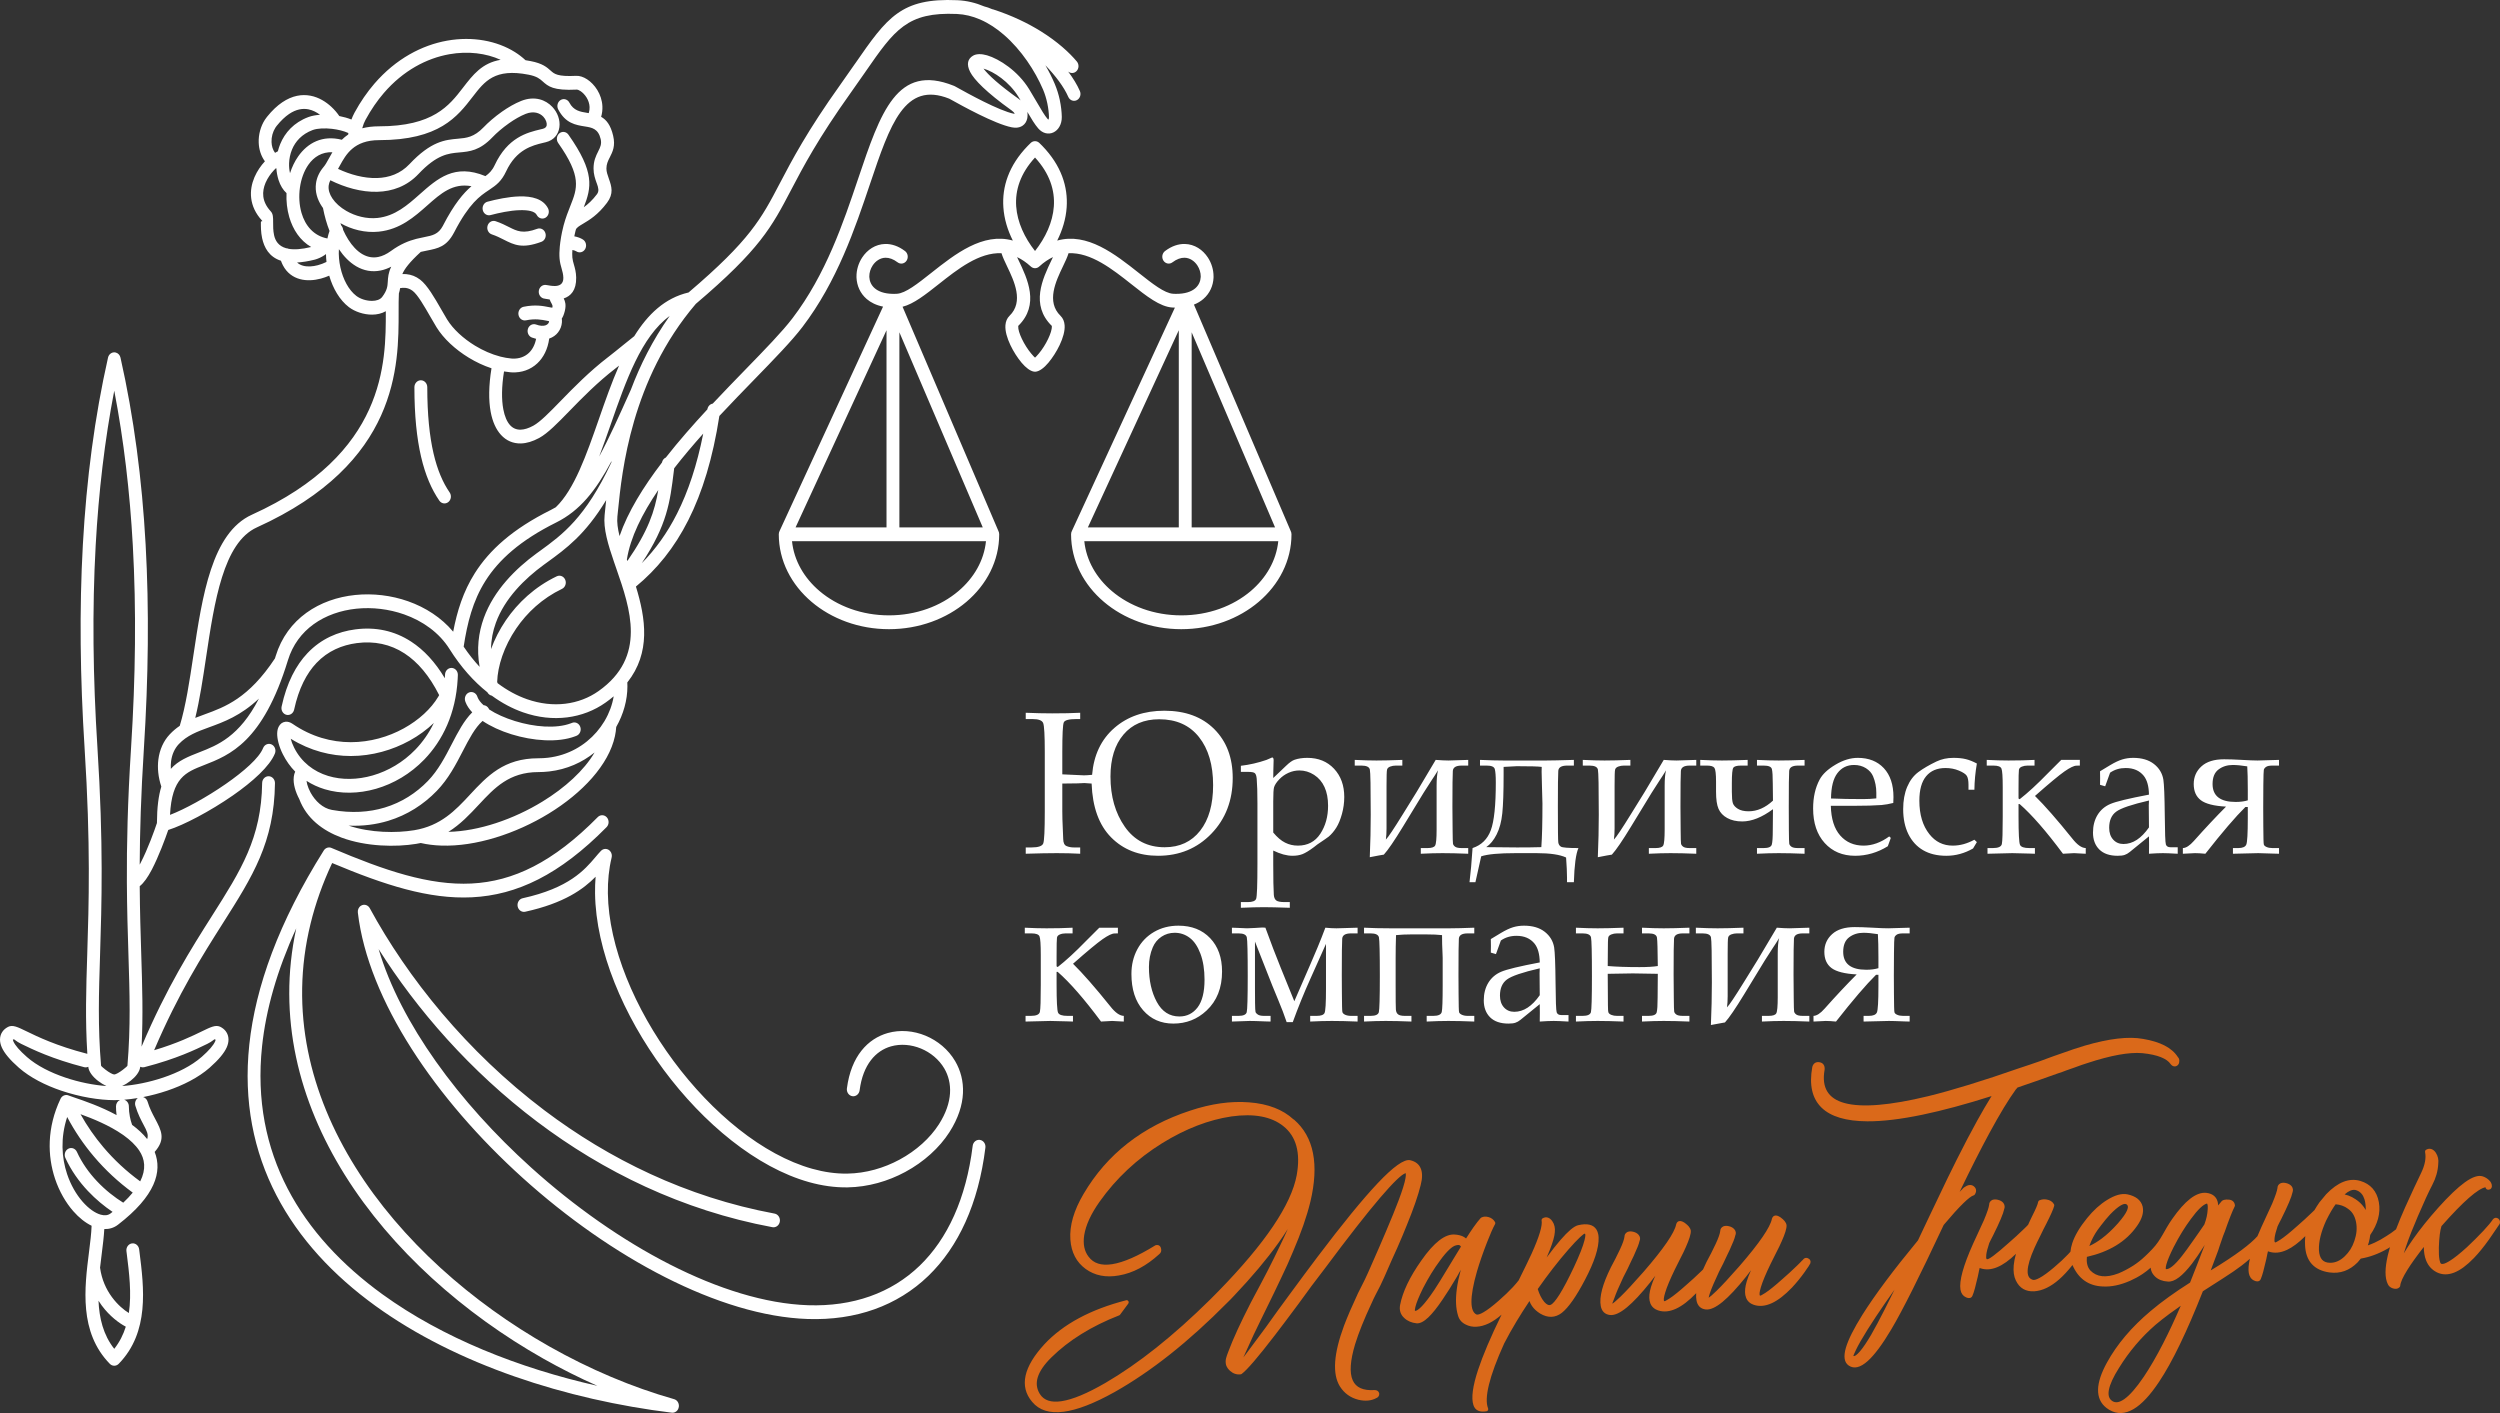 <?xml version="1.0" encoding="UTF-8"?>
<svg xmlns="http://www.w3.org/2000/svg" width="230" height="130" viewBox="0 0 230 130" fill="none">
  <rect x="0" y="0" width="230" height="130" fill="#333333" stroke="none"/>
  <g clip-path="url(#clip0_365_701)">
    <path fill-rule="evenodd" clip-rule="evenodd" d="M51.351 13.153C51.155 12.874 51.206 12.475 51.466 12.264C51.727 12.053 52.098 12.108 52.295 12.388C54.739 15.856 54.413 17.251 53.707 19.066C54.083 18.797 54.499 18.428 54.923 17.863C55.14 17.573 55.041 17.252 54.915 16.898L54.894 16.846C54.755 16.455 54.606 16.037 54.606 15.506C54.606 14.801 54.819 14.354 55.029 13.937L55.051 13.89C55.215 13.565 55.37 13.257 55.263 12.796C55.038 11.83 54.447 11.735 53.82 11.635C52.947 11.497 52.023 11.348 51.353 10.061C51.195 9.755 51.298 9.369 51.582 9.199C51.867 9.03 52.227 9.139 52.385 9.445C52.768 10.183 53.397 10.284 53.992 10.379L54.165 10.407C54.227 10.211 54.249 10.021 54.242 9.843C54.228 9.526 54.121 9.229 53.968 8.978C53.81 8.721 53.605 8.512 53.403 8.38C53.264 8.289 53.141 8.24 53.061 8.244C50.893 8.352 50.436 7.945 49.916 7.481C49.671 7.261 49.402 7.021 48.621 6.87C45.522 6.266 44.594 7.468 43.496 8.892C42.077 10.733 40.412 12.893 34.874 12.893C32.554 12.893 31.823 14.222 31.271 15.227C31.213 15.334 31.156 15.437 31.098 15.537C32.215 16.06 33.481 16.414 34.686 16.379C35.788 16.348 36.841 15.982 37.668 15.104C39.665 12.98 40.964 12.864 42.14 12.761C42.907 12.694 43.61 12.63 44.488 11.713C44.893 11.288 45.507 10.747 46.191 10.267C46.747 9.878 47.358 9.519 47.956 9.282C49.187 8.797 50.203 9.18 50.82 9.84C51.061 10.097 51.243 10.399 51.352 10.711C51.469 11.038 51.509 11.388 51.462 11.717C51.368 12.36 50.97 12.899 50.206 13.086L49.979 13.14C48.971 13.382 47.507 13.745 46.563 15.766C46.136 16.679 45.652 17.035 45.06 17.431L44.958 17.5C44.177 18.019 43.166 18.694 41.788 21.365L41.767 21.402C41.086 22.697 40.3 22.852 39.263 23.057C39.089 23.091 38.905 23.128 38.712 23.174C37.652 24.143 37.208 24.753 37.015 25.214C37.143 25.209 37.27 25.211 37.396 25.224C37.835 25.267 38.251 25.42 38.652 25.727C39.313 26.231 39.989 27.41 40.59 28.459C40.779 28.792 40.961 29.11 41.131 29.386L41.148 29.411C41.687 30.282 42.616 31.139 43.702 31.802C44.432 32.246 45.228 32.598 46.022 32.804L46.029 32.806L46.037 32.807L46.052 32.811L46.052 32.812C46.381 32.895 46.709 32.953 47.031 32.982L47.15 32.991C47.738 33.017 48.267 32.836 48.657 32.468C48.975 32.167 49.211 31.732 49.322 31.171C49.198 31.141 49.069 31.103 48.936 31.054C48.629 30.94 48.466 30.579 48.571 30.249C48.676 29.919 49.013 29.744 49.32 29.857C49.681 29.991 49.968 30.001 50.176 29.936C50.29 29.9 50.378 29.838 50.435 29.765C50.484 29.706 50.512 29.633 50.517 29.561L50.517 29.549L50.288 29.503C49.857 29.417 49.244 29.294 48.393 29.47C48.072 29.536 47.762 29.311 47.701 28.967C47.64 28.623 47.85 28.29 48.17 28.224C49.238 28.002 49.983 28.152 50.506 28.257C50.707 28.297 50.812 28.318 50.818 28.293L50.823 28.276C50.855 28.12 50.805 28.03 50.76 27.95C50.686 27.819 50.615 27.693 50.572 27.553C50.399 27.533 50.258 27.506 50.164 27.488L50.114 27.477C49.83 27.456 49.593 27.216 49.567 26.902C49.538 26.555 49.777 26.245 50.101 26.215C50.181 26.207 50.242 26.216 50.322 26.231L50.367 26.237C50.512 26.265 50.792 26.317 51.062 26.312C51.424 26.304 51.84 26.168 51.828 25.562C51.822 25.245 51.746 24.979 51.672 24.718C51.593 24.444 51.515 24.17 51.482 23.81C51.451 23.464 51.464 23.078 51.499 22.702C51.511 22.577 51.525 22.453 51.541 22.332L51.541 22.33L51.541 22.327L51.547 22.284L51.547 22.281C51.594 21.932 51.653 21.611 51.705 21.358C51.747 21.154 51.793 20.96 51.842 20.775L51.842 20.774L51.843 20.772L51.851 20.738L51.853 20.731C52.043 20.024 52.273 19.446 52.482 18.918C53.112 17.327 53.536 16.255 51.351 13.153L51.351 13.153ZM38.125 35.621C38.125 35.27 38.39 34.985 38.717 34.985C39.044 34.985 39.309 35.27 39.309 35.621C39.309 38.135 39.517 40.121 39.883 41.706C40.242 43.252 40.752 44.412 41.367 45.304C41.561 45.586 41.506 45.983 41.244 46.191C40.982 46.4 40.612 46.341 40.418 46.06C39.714 45.038 39.135 43.73 38.736 42.008C38.346 40.323 38.125 38.235 38.125 35.621V35.621ZM13.298 98.175C13.277 98.181 13.257 98.186 13.235 98.189V98.189C13.127 98.208 13.014 98.195 12.907 98.145L12.9 98.142L12.899 98.15L12.895 98.188C12.838 98.628 12.46 99.087 12.007 99.438C11.768 99.625 11.495 99.792 11.235 99.915C12.375 99.835 13.725 99.572 15.024 99.133C16.352 98.684 17.621 98.052 18.54 97.246L18.574 97.218C19.228 96.642 19.632 96.169 19.79 95.814C19.819 95.748 19.836 95.697 19.841 95.662L19.766 95.617C19.691 95.598 19.554 95.802 19.07 96.037C18.022 96.547 16.238 97.416 13.297 98.175L13.298 98.175ZM13.025 96.287C15.32 90.854 17.615 87.238 19.526 84.225C22.163 80.07 24.053 77.092 24.118 72.038C24.121 71.689 24.389 71.409 24.715 71.413C25.04 71.417 25.301 71.704 25.297 72.054C25.227 77.495 23.255 80.603 20.502 84.941C18.639 87.878 16.407 91.396 14.18 96.621C16.326 95.98 17.716 95.302 18.584 94.879C19.367 94.499 19.815 94.279 20.221 94.447L20.281 94.473C20.474 94.572 20.633 94.7 20.755 94.855L20.772 94.876C20.933 95.089 21.017 95.34 21.022 95.621C21.026 95.858 20.971 96.105 20.858 96.36C20.628 96.878 20.116 97.497 19.321 98.198L19.29 98.228C18.247 99.144 16.838 99.851 15.376 100.345C14.643 100.592 13.894 100.788 13.169 100.93C13.356 100.984 13.514 101.136 13.577 101.349C13.758 101.958 14.024 102.459 14.251 102.886C14.857 104.028 15.265 104.794 14.23 105.977C14.941 107.787 14.304 110.017 10.856 112.673C10.483 112.96 10.053 113.087 9.595 113.075C9.558 113.773 9.462 114.541 9.359 115.355C9.307 115.768 9.253 116.193 9.205 116.627C9.354 117.73 9.778 118.622 10.28 119.309L10.304 119.342C10.827 120.05 11.412 120.529 11.855 120.798C12.121 118.993 11.878 117.059 11.663 115.353L11.632 115.106C11.588 114.76 11.815 114.44 12.138 114.393C12.46 114.347 12.758 114.59 12.802 114.937L12.833 115.184C13.248 118.478 13.762 122.551 10.93 125.462C10.704 125.705 10.337 125.711 10.104 125.473C7.259 122.562 7.773 118.484 8.189 115.186C8.301 114.299 8.405 113.471 8.427 112.769C7.85 112.491 7.265 112.029 6.735 111.422C6.06 110.649 5.458 109.627 5.061 108.439C4.367 106.356 4.3 103.754 5.572 101.084C5.713 100.788 6.048 100.658 6.335 100.794L6.882 100.986C7.738 101.277 9.267 101.797 10.726 102.589C10.69 102.317 10.671 102.046 10.671 101.787C10.671 101.523 10.821 101.296 11.035 101.2C10.854 101.209 10.68 101.213 10.511 101.213C9.143 101.213 7.351 100.922 5.645 100.345C4.186 99.852 2.778 99.144 1.733 98.228C0.919 97.515 0.397 96.886 0.165 96.362C0.052 96.108 -0.003 95.861 0 95.625C0.005 95.34 0.09 95.089 0.253 94.874C0.367 94.723 0.518 94.597 0.701 94.497L0.743 94.473C1.164 94.259 1.616 94.48 2.436 94.879C3.454 95.375 5.188 96.219 8.016 96.948L8.035 96.953C7.836 93.791 7.923 91.013 8.027 87.765C8.172 83.202 8.347 77.697 7.784 68.861C7.369 62.334 7.291 56.077 7.624 50.088C7.958 44.094 8.705 38.365 9.938 32.9C10.014 32.56 10.333 32.351 10.65 32.433C10.874 32.491 11.037 32.679 11.086 32.905C12.317 38.369 13.064 44.096 13.397 50.088C13.73 56.077 13.653 62.334 13.238 68.861C12.968 73.103 12.868 76.577 12.852 79.548L12.92 79.419L12.937 79.384C13.594 78.124 14.224 76.371 14.438 75.719C14.444 74.275 14.588 73.195 14.842 72.367C14.554 71.5 14.473 70.654 14.568 69.886C14.681 68.969 15.047 68.164 15.614 67.562C15.911 67.247 16.218 66.992 16.537 66.777C17.09 64.965 17.437 62.659 17.792 60.292C18.613 54.82 19.484 49.024 23.174 47.352C35.508 41.764 35.503 33.354 35.494 28.631C35.121 28.847 34.682 28.945 34.233 28.947C33.469 28.952 32.648 28.676 32.098 28.256C31.255 27.613 30.63 26.544 30.288 25.361C30.038 25.47 29.781 25.561 29.524 25.63C28.871 25.804 28.199 25.841 27.602 25.68C26.953 25.505 26.394 25.105 26.031 24.415C25.962 24.282 25.899 24.14 25.847 23.989C24.757 23.636 24.305 22.78 24.115 21.912C23.997 21.371 24 20.836 24.002 20.439C24.003 20.29 24.216 20.41 24.11 20.297C23.494 19.631 23.192 18.924 23.109 18.231C23.027 17.555 23.158 16.903 23.405 16.319L23.419 16.285C23.659 15.731 24.006 15.236 24.371 14.841C24.004 14.341 23.823 13.735 23.801 13.121C23.774 12.381 23.981 11.62 24.368 11.019L24.56 10.754C25.034 10.162 25.503 9.728 25.958 9.418C26.896 8.782 27.784 8.656 28.566 8.805C29.337 8.952 29.993 9.371 30.486 9.829C30.792 10.113 31.04 10.414 31.215 10.676C31.609 10.752 31.991 10.86 32.332 10.996C32.41 10.784 32.499 10.588 32.597 10.404L32.616 10.365C33.163 9.358 33.778 8.473 34.44 7.703C36.428 5.397 38.828 4.152 41.137 3.74C43.467 3.323 45.717 3.754 47.37 4.79C47.718 5.007 48.046 5.259 48.347 5.539C48.503 5.563 48.664 5.591 48.83 5.624C49.919 5.835 50.312 6.186 50.67 6.507C51.002 6.804 51.294 7.064 53.01 6.977C53.323 6.963 53.679 7.078 54.013 7.296C54.356 7.52 54.696 7.862 54.953 8.283C55.215 8.71 55.398 9.224 55.421 9.788C55.434 10.098 55.4 10.42 55.305 10.747C55.786 11.016 56.181 11.506 56.41 12.488C56.63 13.431 56.369 13.947 56.092 14.496L56.067 14.541C55.929 14.817 55.79 15.11 55.79 15.507C55.79 15.806 55.899 16.109 56 16.395L56.016 16.445C56.27 17.158 56.48 17.807 55.843 18.658C55.01 19.769 54.224 20.237 53.63 20.59C53.278 20.8 53.028 20.949 52.973 21.144L52.972 21.147L52.971 21.15L52.969 21.157L52.965 21.176C52.959 21.217 52.948 21.256 52.935 21.293C52.908 21.401 52.883 21.512 52.86 21.625L52.837 21.742C53.134 21.795 53.436 21.907 53.641 22.044C53.918 22.229 54.003 22.62 53.831 22.918C53.658 23.215 53.294 23.307 53.017 23.122C52.94 23.071 52.805 23.024 52.66 22.997C52.642 23.246 52.638 23.485 52.657 23.691C52.677 23.917 52.738 24.131 52.8 24.346C52.898 24.689 52.999 25.038 53.008 25.537C53.03 26.724 52.499 27.249 51.861 27.457C51.994 27.719 52.097 28.041 51.968 28.589L51.961 28.621C51.883 28.931 51.793 29.152 51.685 29.305C51.701 29.423 51.705 29.542 51.696 29.661C51.672 29.988 51.551 30.31 51.341 30.579C51.147 30.831 50.871 31.034 50.528 31.147C50.395 32.124 50.001 32.891 49.438 33.422C48.814 34.012 47.99 34.301 47.089 34.258L46.933 34.247C46.746 34.231 46.559 34.206 46.37 34.173C46.145 35.572 46.135 36.744 46.303 37.646C46.426 38.306 46.642 38.805 46.932 39.121C47.187 39.399 47.516 39.54 47.903 39.53C48.242 39.521 48.634 39.4 49.068 39.163C49.709 38.809 50.549 37.946 51.586 36.881C52.772 35.663 54.205 34.191 55.961 32.841L55.994 32.817C56.372 32.527 56.868 32.122 57.343 31.737L58.351 30.928C59.594 28.924 61.166 27.414 63.348 26.908C69.007 22.092 70.036 20.128 71.746 16.861C72.86 14.733 74.259 12.062 77.329 7.764C77.747 7.178 78.213 6.507 78.639 5.893L78.665 5.86C81.621 1.595 82.888 -0.209 88.077 0.019C88.945 0.057 89.772 0.262 90.551 0.591C90.766 0.641 91.013 0.728 91.287 0.847C91.32 0.851 91.352 0.859 91.385 0.869C93.11 1.429 94.562 2.138 95.748 2.873C97.297 3.836 98.399 4.856 99.072 5.662C99.289 5.922 99.269 6.323 99.026 6.556C98.809 6.765 98.486 6.768 98.266 6.579C98.719 7.182 99.093 7.789 99.349 8.375C99.487 8.692 99.36 9.069 99.065 9.217C98.77 9.365 98.419 9.229 98.281 8.912C97.875 7.982 97.102 6.97 96.176 6.006C96.507 6.576 96.79 7.142 97.022 7.684L97.037 7.719C97.245 8.213 97.395 8.712 97.497 9.183L97.502 9.211C97.62 9.767 97.677 10.303 97.685 10.758C97.691 11.106 97.605 11.421 97.46 11.668C97.327 11.896 97.141 12.072 96.925 12.177C96.699 12.287 96.442 12.318 96.182 12.249C95.948 12.187 95.717 12.045 95.515 11.811C95.192 11.438 94.891 10.937 94.516 10.295C94.537 10.432 94.538 10.557 94.533 10.669L94.514 10.856L94.5 10.917C94.442 11.183 94.307 11.399 94.095 11.552C93.9 11.692 93.654 11.762 93.358 11.748C93.274 11.744 93.184 11.733 93.086 11.714C91.524 11.41 88.429 9.688 87.535 9.19L87.324 9.076C83.233 7.45 81.896 11.418 80.047 16.908C78.669 21.001 77.025 25.882 73.824 30.083C72.849 31.363 71.234 33.025 69.384 34.927C68.366 35.974 67.275 37.097 66.181 38.268C65.582 42.144 64.622 45.287 63.322 47.86C62.041 50.395 60.429 52.378 58.505 53.964C59.403 56.893 59.887 60.048 57.712 62.787C57.718 62.907 57.722 63.025 57.722 63.14C57.722 64.407 57.36 65.709 56.692 66.882C56.674 67.166 56.634 67.447 56.575 67.724C56.007 70.365 53.573 72.958 50.49 74.846C47.454 76.705 43.756 77.904 40.594 77.794C39.939 77.772 39.306 77.694 38.709 77.556C38.569 77.586 38.425 77.613 38.278 77.637C36.435 77.939 33.695 77.904 31.418 77.059C29.68 76.413 28.2 75.296 27.53 73.509C27.443 73.347 27.366 73.184 27.302 73.023C27.155 72.662 27.061 72.304 27.027 71.989C26.987 71.611 27.029 71.265 27.159 70.991L27.159 70.991C26.713 70.537 26.328 70.002 26.019 69.386C25.656 68.66 25.492 67.957 25.501 67.478C25.506 67.239 25.552 67.028 25.635 66.864C25.769 66.601 25.975 66.438 26.249 66.403L26.27 66.401C26.473 66.38 26.69 66.438 26.91 66.589C28.653 67.787 30.506 68.281 32.276 68.281C34.047 68.281 35.733 67.789 37.143 67.013C38.539 66.244 39.661 65.204 40.318 64.1C40.347 64.051 40.375 64.001 40.403 63.952C39.517 62.185 38.438 60.908 37.216 60.113C35.914 59.265 34.427 58.954 32.821 59.166C31.476 59.343 30.167 59.883 29.116 60.992C28.212 61.946 27.483 63.333 27.06 65.286C26.987 65.628 26.67 65.841 26.352 65.763C26.034 65.685 25.835 65.344 25.908 65.003C26.386 62.794 27.232 61.203 28.289 60.088C29.549 58.758 31.097 58.113 32.677 57.905C34.548 57.657 36.288 58.027 37.827 59.03C38.995 59.79 40.038 60.91 40.924 62.397C40.935 62.291 40.941 62.186 40.941 62.082L40.943 62.065C40.952 61.715 41.223 61.44 41.549 61.449C41.869 61.458 42.123 61.74 42.123 62.082C42.125 62.213 42.119 62.345 42.106 62.477C41.932 65.641 40.727 68.122 39.038 69.872C37.758 71.199 36.198 72.105 34.598 72.567C32.991 73.032 31.334 73.052 29.872 72.609C29.278 72.428 28.716 72.172 28.201 71.839L28.201 71.845C28.222 72.041 28.285 72.274 28.384 72.517C28.433 72.638 28.49 72.76 28.555 72.882C28.572 72.909 28.588 72.937 28.601 72.967C29.006 73.682 29.68 74.358 30.536 74.512C32.33 74.835 33.962 74.729 35.398 74.293C36.95 73.822 38.284 72.965 39.364 71.849C40.316 70.867 40.959 69.624 41.557 68.468C42.137 67.347 42.681 66.297 43.446 65.535C43.167 65.238 42.958 64.927 42.836 64.609L42.806 64.525C42.691 64.198 42.845 63.831 43.15 63.707C43.455 63.584 43.797 63.75 43.912 64.078L43.93 64.132C44.026 64.383 44.219 64.634 44.488 64.875C44.676 64.887 44.856 64.995 44.96 65.182C44.975 65.209 44.988 65.237 44.999 65.265C45.626 65.681 46.463 66.054 47.377 66.337C49.147 66.885 51.163 67.061 52.529 66.542L52.628 66.503C52.933 66.381 53.273 66.548 53.387 66.876C53.501 67.203 53.345 67.569 53.04 67.691L52.922 67.738C51.319 68.348 49.03 68.166 47.054 67.554C46.062 67.247 45.136 66.823 44.397 66.326C43.69 66.957 43.158 67.981 42.588 69.083C41.948 70.321 41.259 71.651 40.182 72.763C38.966 74.02 37.464 74.985 35.718 75.515C34.6 75.854 33.382 76.015 32.074 75.958C34.093 76.635 36.472 76.649 38.103 76.381C40.551 75.979 41.904 74.542 43.203 73.147L43.233 73.112C44.824 71.404 46.354 69.761 49.525 69.761C49.834 69.761 50.126 69.744 50.401 69.713C52.284 69.495 53.825 68.576 54.892 67.341C55.157 67.034 55.393 66.707 55.598 66.368C55.608 66.349 55.619 66.331 55.63 66.313C56.05 65.601 56.333 64.832 56.46 64.061C56.229 64.256 55.982 64.447 55.716 64.635C53.638 66.107 50.879 66.502 48.118 65.534C47.152 65.195 46.185 64.689 45.247 64.003C45.079 63.97 44.927 63.86 44.839 63.691C43.592 62.7 42.405 61.383 41.353 59.708C40.408 58.203 38.892 57.128 37.176 56.523C35.779 56.032 34.254 55.85 32.795 55.999C31.352 56.147 29.97 56.62 28.845 57.435C27.769 58.215 26.925 59.315 26.487 60.75C24.186 68.276 21.131 69.47 18.76 70.395C17.088 71.048 15.817 71.546 15.641 74.969C16.978 74.458 19.001 73.356 20.778 72.12C22.43 70.972 23.842 69.736 24.205 68.821C24.333 68.499 24.681 68.35 24.98 68.486C25.28 68.623 25.42 68.997 25.293 69.318C24.826 70.489 23.244 71.916 21.421 73.183C19.335 74.633 16.889 75.917 15.479 76.357C15.202 77.166 14.597 78.797 13.968 80.005L13.948 80.04C13.607 80.688 13.236 81.231 12.854 81.529C12.871 83.873 12.935 85.897 12.994 87.763C13.09 90.782 13.172 93.394 13.024 96.287L13.025 96.287ZM98.306 23.296C98.196 23.659 98.003 24.063 97.788 24.512C97.141 25.866 96.235 27.761 97.568 29.055C97.801 29.281 97.919 29.579 97.945 29.924C97.984 30.448 97.789 31.111 97.486 31.748C97.208 32.334 96.824 32.929 96.453 33.37C96.058 33.844 95.628 34.166 95.268 34.197L95.147 34.194C94.792 34.149 94.376 33.831 93.988 33.37C93.62 32.933 93.236 32.338 92.956 31.747C92.654 31.11 92.46 30.448 92.499 29.925L92.501 29.905C92.529 29.568 92.647 29.276 92.875 29.055C94.209 27.761 93.302 25.865 92.655 24.511C92.441 24.063 92.248 23.659 92.138 23.296C90.082 23.199 88.092 24.773 86.367 26.138C85.155 27.097 84.057 27.966 83.036 28.221L91.848 48.839C91.898 48.932 91.927 49.04 91.927 49.156C91.927 51.593 90.771 53.792 88.904 55.375C87.076 56.925 84.558 57.885 81.787 57.885C79.018 57.885 76.5 56.925 74.671 55.374C72.804 53.792 71.648 51.593 71.648 49.156C71.648 49.04 71.677 48.932 71.727 48.839L81.241 28.21C80.607 28.083 80.109 27.831 79.735 27.508C79.123 26.978 78.834 26.264 78.799 25.562L78.797 25.461C78.788 24.838 78.98 24.209 79.319 23.693C79.552 23.337 79.859 23.029 80.214 22.81C80.575 22.588 80.995 22.453 81.448 22.445C82.02 22.436 82.641 22.627 83.262 23.098C83.528 23.299 83.593 23.696 83.405 23.982C83.218 24.268 82.849 24.337 82.582 24.136C82.18 23.831 81.801 23.706 81.468 23.712C81.227 23.715 81.001 23.79 80.802 23.913C80.597 24.038 80.42 24.217 80.285 24.423C80.087 24.724 79.974 25.084 79.976 25.434L79.978 25.498C79.996 25.863 80.149 26.238 80.474 26.519C80.814 26.813 81.343 27.015 82.101 27.034C82.118 27.032 82.134 27.032 82.151 27.032C82.172 27.032 82.194 27.033 82.215 27.035L82.294 27.035L82.516 27.027C83.309 26.982 84.421 26.101 85.668 25.114C87.854 23.385 90.416 21.36 93.18 22.131C92.697 21.171 92.383 20.14 92.31 19.077C92.178 17.191 92.797 15.231 94.554 13.419L94.828 13.148C95.054 12.932 95.394 12.936 95.615 13.148L95.889 13.419C97.646 15.231 98.263 17.191 98.133 19.077C98.06 20.14 97.745 21.171 97.263 22.132C100.026 21.36 102.588 23.384 104.774 25.113C106.022 26.101 107.134 26.981 107.927 27.026L108.149 27.035C109.014 27.047 109.602 26.837 109.969 26.519C110.293 26.239 110.447 25.863 110.464 25.498L110.467 25.434C110.469 25.082 110.355 24.723 110.158 24.422C110.023 24.216 109.847 24.038 109.643 23.913C109.444 23.79 109.216 23.715 108.977 23.712C108.643 23.706 108.264 23.831 107.861 24.136C107.595 24.337 107.226 24.268 107.038 23.982C106.85 23.696 106.915 23.3 107.181 23.098C107.803 22.627 108.424 22.436 108.996 22.445C109.45 22.453 109.869 22.588 110.23 22.81C110.586 23.029 110.891 23.337 111.125 23.692C111.459 24.203 111.651 24.825 111.646 25.445L111.644 25.562C111.61 26.264 111.321 26.978 110.709 27.507C110.471 27.713 110.183 27.89 109.842 28.024L118.739 48.841C118.789 48.934 118.817 49.041 118.817 49.156C118.817 51.593 117.661 53.792 115.794 55.375C113.966 56.925 111.448 57.885 108.678 57.885C105.909 57.885 103.391 56.925 101.562 55.374C99.695 53.792 98.539 51.593 98.539 49.156C98.539 49.039 98.568 48.93 98.62 48.836L108.09 28.3L107.867 28.293C106.717 28.228 105.473 27.243 104.076 26.137C102.351 24.773 100.361 23.2 98.306 23.296L98.306 23.296ZM93.571 23.653L93.705 23.935C94.523 25.645 95.666 28.035 93.68 29.98L93.678 30.024C93.658 30.295 93.798 30.722 94.011 31.171C94.247 31.667 94.565 32.162 94.866 32.521C95.024 32.709 95.152 32.848 95.222 32.904C95.291 32.848 95.418 32.709 95.576 32.522C95.877 32.167 96.194 31.672 96.431 31.172C96.645 30.722 96.786 30.294 96.766 30.023C96.764 29.996 96.788 30.004 96.778 29.994C94.773 28.047 95.918 25.649 96.738 23.936L96.873 23.653C96.454 23.849 96.035 24.13 95.617 24.513C95.394 24.729 95.051 24.73 94.826 24.512C94.408 24.13 93.989 23.849 93.571 23.653L93.571 23.653ZM117.305 48.52L109.633 30.571V48.52H117.305ZM108.449 48.52V30.381L100.084 48.52H108.449ZM115.064 54.382C116.484 53.178 117.42 51.572 117.601 49.791H109.041H99.756C99.937 51.571 100.874 53.178 102.293 54.381C103.919 55.76 106.177 56.613 108.679 56.613C111.181 56.613 113.438 55.76 115.064 54.382H115.064ZM90.414 48.52L82.743 30.571V48.52H90.414ZM81.559 48.52V30.381L73.193 48.52H81.559ZM88.173 54.382C89.594 53.178 90.529 51.572 90.71 49.791H82.151H72.865C73.046 51.571 73.982 53.178 75.402 54.381C77.028 55.76 79.286 56.613 81.787 56.613C84.289 56.613 86.547 55.76 88.173 54.382H88.173ZM93.489 18.983C93.591 20.45 94.263 21.873 95.222 23.093C96.181 21.873 96.852 20.45 96.954 18.983C97.056 17.509 96.576 15.961 95.222 14.493C93.868 15.961 93.387 17.509 93.489 18.983ZM48.32 83.88C48.001 83.95 47.688 83.728 47.623 83.386C47.559 83.043 47.765 82.707 48.084 82.638C52.358 81.699 53.789 80.02 54.761 78.878C54.941 78.663 55.109 78.465 55.291 78.277C55.526 78.035 55.901 78.042 56.126 78.295C56.277 78.463 56.324 78.699 56.267 78.909C56.018 79.945 55.909 81.042 55.924 82.177C55.991 87.125 58.412 92.818 61.961 97.606C65.511 102.394 70.175 106.253 74.724 107.527C75.814 107.832 76.897 107.988 77.951 107.972C79.673 107.945 81.329 107.457 82.76 106.685C84.296 105.857 85.568 104.701 86.375 103.442C87.691 101.386 87.629 99.588 86.876 98.301C86.386 97.467 85.609 96.83 84.731 96.467C83.846 96.102 82.864 96.012 81.967 96.267C80.585 96.662 79.394 97.917 79.085 100.31C79.041 100.656 78.742 100.899 78.419 100.851C78.097 100.803 77.871 100.482 77.915 100.136C78.302 97.144 79.855 95.558 81.667 95.04C82.806 94.716 84.046 94.826 85.153 95.284C86.262 95.744 87.247 96.555 87.875 97.626C88.862 99.312 88.979 101.611 87.346 104.162C86.431 105.59 85.002 106.893 83.287 107.818C81.708 108.67 79.875 109.209 77.966 109.239C76.802 109.256 75.615 109.086 74.427 108.754C69.622 107.408 64.731 103.381 61.036 98.395C57.339 93.408 54.816 87.432 54.745 82.193C54.738 81.675 54.754 81.163 54.796 80.66C53.684 81.793 51.921 83.089 48.32 83.88H48.32ZM71.262 111.651C71.583 111.71 71.799 112.038 71.745 112.384C71.69 112.729 71.385 112.961 71.063 112.902C62.734 111.351 55.474 107.763 49.423 103.2C43.257 98.549 38.345 92.881 34.833 87.32C36.845 94.125 42.221 101.418 48.847 107.398C56.785 114.563 66.49 119.818 74.344 120.081C78.453 120.217 81.986 118.979 84.618 116.437C87.163 113.977 88.885 110.282 89.487 105.417C89.529 105.07 89.826 104.825 90.149 104.87C90.472 104.916 90.7 105.234 90.657 105.581C90.015 110.765 88.16 114.722 85.409 117.381C82.546 120.145 78.73 121.495 74.315 121.348H74.308C66.184 121.075 56.209 115.697 48.088 108.367C40.099 101.157 33.873 92.028 32.923 83.972C32.887 83.722 32.993 83.461 33.209 83.326C33.491 83.149 33.854 83.251 34.019 83.554C37.484 89.931 42.927 96.749 50.102 102.162C56.021 106.626 63.12 110.135 71.262 111.651H71.262ZM29.859 78.151C30.031 77.967 30.297 77.91 30.526 78.024C35.413 80.102 39.505 81.477 43.374 81.284C47.21 81.092 50.884 79.341 54.995 75.172C55.233 74.933 55.608 74.945 55.831 75.2C56.054 75.455 56.043 75.857 55.805 76.097C51.468 80.495 47.55 82.344 43.425 82.551C39.475 82.749 35.383 81.427 30.558 79.399C29.682 81.265 29.027 83.121 28.577 84.955C26.6 92.992 28.519 100.688 32.697 107.376C36.907 114.116 43.407 119.839 50.541 123.874C54.268 125.982 58.167 127.629 61.999 128.717C62.065 128.733 62.127 128.761 62.181 128.798L62.182 128.799L62.193 128.806L62.194 128.807L62.205 128.815L62.206 128.816L62.217 128.824L62.218 128.825L62.228 128.834L62.229 128.834L62.251 128.853L62.251 128.853L62.272 128.874L62.272 128.874L62.282 128.884H62.282C62.293 128.895 62.302 128.906 62.312 128.918H62.312L62.321 128.929H62.321L62.33 128.941H62.33L62.339 128.953H62.339L62.347 128.965H62.347C62.358 128.982 62.368 128.999 62.378 129.017H62.378C62.44 129.131 62.47 129.267 62.455 129.408C62.445 129.505 62.414 129.595 62.369 129.673L62.368 129.674L62.361 129.686L62.36 129.687L62.344 129.711L62.344 129.712L62.336 129.723L62.335 129.724L62.308 129.759L62.308 129.759L62.298 129.77L62.298 129.771L62.279 129.792V129.792L62.268 129.802V129.803L62.258 129.813V129.813L62.247 129.822V129.823L62.236 129.832V129.833L62.224 129.842V129.842L62.201 129.859V129.86C62.101 129.934 61.979 129.975 61.85 129.97H61.846L61.836 129.97L61.821 129.968L61.816 129.968L61.806 129.967L61.801 129.967C52.109 128.777 42.008 125.549 34.524 120.129C30.669 117.336 27.499 113.953 25.428 109.962C23.347 105.952 22.379 101.339 22.936 96.104C23.502 90.793 25.641 84.845 29.787 78.245C29.797 78.228 29.809 78.212 29.82 78.197L29.825 78.191L29.83 78.185L29.834 78.181L29.839 78.174L29.842 78.171L29.849 78.162L29.85 78.161L29.859 78.151L29.859 78.151L29.859 78.151ZM54.959 127.496C53.283 126.754 51.62 125.919 49.991 124.997C42.697 120.871 36.041 115.005 31.716 108.081C27.492 101.319 25.487 93.553 27.255 85.407C25.475 89.299 24.466 92.91 24.111 96.248C23.584 101.203 24.496 105.563 26.459 109.346C28.432 113.149 31.474 116.387 35.186 119.076C40.724 123.087 47.745 125.871 54.959 127.496H54.959ZM12.211 109.72C10.88 108.749 9.684 107.634 8.643 106.405C7.689 105.28 6.863 104.058 6.18 102.764C5.551 104.68 5.669 106.505 6.172 108.012C6.51 109.025 7.023 109.897 7.596 110.553C8.146 111.181 8.739 111.604 9.271 111.751C9.619 111.848 9.933 111.819 10.167 111.639L10.355 111.492C9.607 110.988 8.818 110.346 8.089 109.572C7.287 108.722 6.553 107.706 6.015 106.53C5.872 106.216 5.993 105.836 6.286 105.682C6.578 105.529 6.932 105.659 7.075 105.973C7.549 107.008 8.201 107.909 8.917 108.668C9.699 109.5 10.555 110.161 11.338 110.648C11.679 110.328 11.968 110.018 12.211 109.72H12.211ZM7.407 102.505C8.006 103.581 8.713 104.602 9.517 105.55C10.501 106.711 11.634 107.766 12.899 108.686C13.465 107.564 13.328 106.628 12.811 105.854C12.466 105.337 11.967 104.874 11.394 104.462C11.358 104.442 11.325 104.418 11.293 104.391C10.068 103.536 8.529 102.91 7.407 102.505ZM11.573 122.054C10.953 121.728 10.092 121.091 9.38 120.13L9.351 120.093C9.252 119.958 9.155 119.816 9.062 119.667C9.13 121.261 9.497 122.813 10.511 124.092C11.005 123.469 11.346 122.78 11.573 122.054H11.573ZM11.423 101.175C11.672 101.25 11.855 101.496 11.855 101.787C11.855 102.095 11.887 102.414 11.946 102.723C11.995 102.979 12.065 103.237 12.153 103.486C12.681 103.875 13.16 104.311 13.54 104.794C13.688 104.386 13.49 104.012 13.224 103.512C12.971 103.035 12.675 102.477 12.453 101.732C12.373 101.459 12.473 101.172 12.682 101.018C12.247 101.09 11.824 101.142 11.423 101.175H11.423ZM8.122 98.141C8.007 98.197 7.875 98.213 7.743 98.18C4.79 97.419 3 96.548 1.951 96.036C1.45 95.793 1.321 95.583 1.247 95.62L1.181 95.66C1.186 95.696 1.203 95.748 1.232 95.815C1.393 96.176 1.807 96.657 2.478 97.245C3.397 98.051 4.666 98.683 5.997 99.133C7.297 99.573 8.648 99.834 9.789 99.915C9.529 99.792 9.256 99.625 9.016 99.439C8.55 99.078 8.161 98.603 8.122 98.15L8.121 98.141L8.122 98.141ZM9.706 98.411C10.023 98.657 10.37 98.853 10.511 98.853C10.651 98.853 10.996 98.657 11.313 98.411C11.536 98.24 11.715 98.086 11.724 98.041C12.026 94.441 11.93 91.415 11.816 87.803C11.753 85.828 11.685 83.678 11.672 81.165L11.672 81.149V81.133V81.13C11.655 77.796 11.737 73.824 12.059 68.777C12.471 62.297 12.548 56.094 12.218 50.163C11.944 45.237 11.389 40.498 10.511 35.944C9.633 40.498 9.077 45.237 8.803 50.163C8.474 56.093 8.551 62.297 8.964 68.777C9.53 77.654 9.352 83.204 9.207 87.804C9.092 91.417 8.995 94.441 9.297 98.036C9.3 98.08 9.482 98.237 9.706 98.411L9.706 98.411ZM51.13 46.669C52.835 45.042 53.946 41.856 55.099 38.553C55.678 36.891 56.268 35.2 56.954 33.637C56.861 33.71 56.77 33.781 56.681 33.849L56.65 33.875C54.951 35.181 53.555 36.615 52.401 37.8C51.294 38.938 50.397 39.859 49.605 40.293C49.008 40.617 48.445 40.783 47.931 40.797C47.204 40.816 46.58 40.544 46.091 40.01C45.637 39.515 45.312 38.8 45.143 37.894C44.945 36.831 44.956 35.476 45.218 33.882C44.494 33.644 43.781 33.307 43.12 32.904C41.878 32.147 40.803 31.146 40.163 30.112L40.149 30.088C39.975 29.806 39.782 29.471 39.584 29.125C39.039 28.177 38.428 27.112 37.968 26.762C37.748 26.593 37.523 26.509 37.29 26.485C37.142 26.471 36.982 26.479 36.811 26.506C36.789 26.662 36.755 26.826 36.697 27.001C36.672 27.48 36.673 28.021 36.673 28.62C36.683 33.642 36.699 42.599 23.632 48.52C20.544 49.919 19.727 55.356 18.957 60.491C18.663 62.451 18.375 64.371 17.964 66.046C18.251 65.931 18.545 65.824 18.848 65.714C20.688 65.043 22.875 64.246 25.297 60.571L25.363 60.357C25.89 58.632 26.899 57.313 28.184 56.382C29.475 55.447 31.047 54.905 32.684 54.738C34.306 54.572 35.997 54.772 37.543 55.316C39.151 55.883 40.612 56.825 41.693 58.117C42.054 56.224 42.611 54.431 43.684 52.732C45.022 50.614 47.148 48.672 50.671 46.919C50.828 46.841 50.981 46.758 51.13 46.669V46.669ZM61.611 29.069C59.009 30.957 57.577 35.061 56.205 38.995C55.847 40.021 55.493 41.035 55.122 42.003C56.022 40.355 56.933 38.323 58.038 35.858L58.052 35.823C58.889 33.608 60.032 31.299 61.611 29.069L61.611 29.069ZM59.042 51.814C60.294 50.55 61.378 49.051 62.286 47.254C63.316 45.217 64.123 42.794 64.697 39.893C63.768 40.934 62.862 42.001 62.025 43.078L61.989 43.37C61.644 46.186 61.386 48.277 59.042 51.814ZM65.079 37.66C65.12 37.382 65.324 37.175 65.57 37.133C66.594 36.041 67.612 34.995 68.566 34.012C70.382 32.145 71.968 30.515 72.909 29.278C75.985 25.242 77.591 20.474 78.937 16.476C81.022 10.285 82.53 5.81 87.735 7.886L87.834 7.929L88.071 8.059C88.931 8.538 91.916 10.2 93.294 10.468L93.345 10.476L93.332 10.437C93.3 10.361 93.221 10.266 93.057 10.149C90.737 8.49 89.615 7.327 89.253 6.617C88.892 5.906 89.035 5.409 89.518 5.124C89.822 4.944 90.283 4.937 90.808 5.089C91.932 5.417 93.658 6.532 94.685 8.214C94.997 8.726 95.216 9.101 95.41 9.435C95.804 10.112 96.106 10.63 96.38 10.946L96.447 11.009L96.461 10.989C96.49 10.941 96.507 10.869 96.506 10.783C96.499 10.415 96.451 9.97 96.351 9.495L96.345 9.472C96.258 9.066 96.133 8.647 95.964 8.246L95.95 8.215C95.232 6.54 93.982 4.606 92.359 3.202C91.695 2.627 90.969 2.142 90.193 1.803L90.186 1.8C90.17 1.794 90.155 1.788 90.14 1.78C89.471 1.494 88.766 1.318 88.032 1.285C83.463 1.084 82.307 2.729 79.612 6.616L79.588 6.653C79.214 7.192 78.811 7.773 78.269 8.533C75.253 12.755 73.876 15.385 72.778 17.481C70.992 20.893 69.921 22.938 64.015 27.956C58.067 34.927 57.217 43.377 56.856 46.973L56.8 47.526C56.746 48.039 56.832 48.647 56.998 49.32C57.761 47.093 59.187 44.795 60.901 42.552C60.941 42.338 61.08 42.169 61.258 42.091C62.45 40.571 63.763 39.08 65.079 37.66L65.079 37.66ZM57.718 51.611C59.635 48.846 60.235 47.017 60.561 45.082C59.077 47.268 57.988 49.448 57.672 51.48L57.718 51.611ZM41.253 76.531C44.054 76.469 47.242 75.376 49.908 73.743C51.985 72.471 53.732 70.885 54.702 69.227C53.572 70.14 52.159 70.785 50.526 70.974C50.193 71.012 49.859 71.032 49.526 71.032C46.845 71.032 45.485 72.493 44.071 74.011L44.039 74.044C43.212 74.932 42.364 75.836 41.253 76.531ZM39.913 66.512C39.274 67.124 38.519 67.679 37.679 68.141C36.111 69.004 34.238 69.553 32.276 69.553C30.459 69.553 28.559 69.085 26.745 67.964C26.806 68.203 26.91 68.484 27.06 68.784C27.729 70.121 28.861 70.983 30.192 71.387C31.449 71.768 32.887 71.747 34.293 71.34C35.709 70.93 37.089 70.13 38.221 68.957C38.883 68.271 39.462 67.454 39.913 66.512V66.512ZM23.82 64.273C22.137 65.854 20.595 66.417 19.227 66.915C18.161 67.304 17.21 67.651 16.444 68.463C16.063 68.869 15.816 69.418 15.738 70.05C15.711 70.269 15.704 70.498 15.718 70.736C16.402 69.966 17.318 69.608 18.358 69.202C20.003 68.56 22.013 67.775 23.82 64.273V64.273ZM45.173 59.72C45.499 58.83 45.955 57.925 46.542 57.063C47.636 55.461 49.193 53.992 51.223 53.019C51.52 52.877 51.869 53.02 52.002 53.34C52.135 53.659 52.001 54.034 51.704 54.176C49.879 55.051 48.48 56.372 47.496 57.814C46.362 59.475 45.782 61.284 45.739 62.74L45.784 62.858C46.667 63.523 47.578 64.009 48.484 64.327C50.895 65.172 53.285 64.84 55.069 63.577C59.521 60.427 57.983 55.999 56.703 52.316L56.526 51.805C56.514 51.776 56.504 51.747 56.495 51.717L56.495 51.716V51.715C55.942 50.104 55.493 48.635 55.625 47.388L55.681 46.84C55.707 46.586 55.735 46.308 55.767 46.01C53.844 49.189 52.076 50.475 50.339 51.736L50.029 51.961C48.273 53.245 46.438 55.042 45.617 57.304C45.344 58.054 45.183 58.859 45.173 59.72L45.173 59.72ZM56.265 42.42C54.793 45.173 53.346 46.985 51.166 48.071C47.858 49.717 45.882 51.508 44.66 53.443C43.488 55.298 42.989 57.321 42.657 59.492C43.125 60.184 43.617 60.803 44.126 61.352C43.835 59.704 44.022 58.199 44.515 56.843C45.441 54.294 47.449 52.312 49.362 50.913L49.677 50.686C51.74 49.185 53.85 47.651 56.241 42.555L56.265 42.42H56.265ZM93.895 9.236L93.698 8.909C92.838 7.506 91.419 6.583 90.5 6.317L90.482 6.312C90.921 6.898 91.912 7.806 93.71 9.091L93.895 9.236L93.895 9.236ZM29.443 10.56C29.134 10.327 28.768 10.134 28.362 10.056C27.843 9.957 27.242 10.049 26.591 10.49C26.226 10.74 25.845 11.095 25.457 11.578L25.336 11.747C25.093 12.127 24.964 12.606 24.981 13.072C24.993 13.43 25.095 13.78 25.302 14.061C25.392 14.005 25.479 13.957 25.564 13.917C25.62 13.692 25.692 13.468 25.782 13.249C26.209 12.211 27.028 11.271 28.371 10.77L28.405 10.758C28.703 10.652 29.06 10.587 29.443 10.56V10.56ZM25.425 15.479C25.405 15.486 25.384 15.492 25.363 15.496C25.308 15.55 25.251 15.607 25.194 15.668C24.904 15.978 24.628 16.364 24.443 16.792L24.427 16.826C24.261 17.219 24.173 17.648 24.225 18.079C24.278 18.52 24.484 18.984 24.909 19.444C25.128 19.681 25.13 20.003 25.127 20.444C25.126 20.774 25.123 21.217 25.215 21.637C25.325 22.142 25.611 22.634 26.323 22.837C26.402 22.838 26.48 22.857 26.55 22.89C27.048 22.979 27.721 22.946 28.628 22.724C27.612 22.139 26.95 21.131 26.612 19.97C26.408 19.27 26.326 18.513 26.359 17.766C26.041 17.483 25.788 17.061 25.625 16.559L25.615 16.524C25.516 16.205 25.45 15.851 25.425 15.479ZM27.331 24.15C27.489 24.294 27.68 24.391 27.889 24.448C28.29 24.556 28.766 24.525 29.243 24.398C29.513 24.326 29.782 24.223 30.037 24.098C30.01 23.857 29.994 23.615 29.991 23.374C29.945 23.411 29.898 23.445 29.85 23.478C29.57 23.669 29.224 23.815 28.988 23.879L28.959 23.887C28.343 24.042 27.804 24.125 27.331 24.15H27.331ZM32.05 12.238C31.636 12.051 31.101 11.918 30.556 11.854C29.883 11.776 29.221 11.802 28.782 11.957L28.76 11.966C27.769 12.336 27.171 13.015 26.864 13.76C26.695 14.173 26.61 14.608 26.596 15.019C26.585 15.345 26.616 15.657 26.681 15.934C26.861 15.373 27.112 14.848 27.43 14.393C28.309 13.136 29.675 12.409 31.448 12.858C31.623 12.685 31.817 12.522 32.036 12.374L32.05 12.238L32.05 12.238ZM30.581 14.005C29.625 13.963 28.879 14.431 28.374 15.153C27.971 15.728 27.706 16.466 27.595 17.245C27.482 18.033 27.526 18.857 27.741 19.593C28.078 20.751 28.853 21.701 30.122 21.939C30.172 21.701 30.236 21.47 30.316 21.248C30.061 20.596 29.858 19.885 29.715 19.137L29.613 18.991C29.181 18.345 28.969 17.615 29.071 16.87C29.141 16.359 29.36 15.852 29.757 15.376L29.767 15.363L29.771 15.359L29.777 15.351C29.928 15.178 30.084 14.896 30.255 14.584C30.357 14.398 30.464 14.202 30.581 14.005L30.581 14.005ZM46.059 5.504C44.724 4.895 43.059 4.683 41.331 4.991C39.258 5.362 37.098 6.482 35.308 8.562C34.707 9.263 34.144 10.075 33.638 11.006L33.621 11.036C33.51 11.245 33.414 11.479 33.341 11.752L33.328 11.803C33.772 11.687 34.283 11.621 34.874 11.621C39.855 11.621 41.328 9.711 42.585 8.081C43.519 6.87 44.351 5.792 46.059 5.503L46.059 5.504ZM45.129 19.789C44.812 19.873 44.492 19.665 44.414 19.325C44.337 18.985 44.53 18.64 44.847 18.557C45.663 18.34 46.777 18.097 47.785 18.07C48.939 18.036 49.972 18.296 50.419 19.168C50.576 19.475 50.471 19.861 50.185 20.03C49.899 20.198 49.54 20.086 49.383 19.779C49.197 19.417 48.56 19.315 47.812 19.336C46.919 19.361 45.89 19.587 45.129 19.789ZM45.244 21.562C44.933 21.458 44.759 21.102 44.856 20.768C44.953 20.433 45.284 20.246 45.596 20.351C46.1 20.52 46.489 20.718 46.84 20.895C47.572 21.265 48.112 21.538 49.428 21.049C49.735 20.936 50.071 21.112 50.176 21.442C50.282 21.772 50.118 22.133 49.811 22.246C48.041 22.904 47.316 22.538 46.335 22.042C46.022 21.883 45.675 21.707 45.244 21.562L45.244 21.562ZM31.401 20.754C31.499 20.861 31.557 21.003 31.567 21.151C31.712 21.472 31.871 21.771 32.043 22.044C32.413 22.628 32.842 23.087 33.312 23.368L33.342 23.384C33.791 23.645 34.284 23.746 34.802 23.64C35.173 23.565 35.564 23.385 35.968 23.09C36.855 22.444 37.613 22.154 38.272 21.983C38.291 21.976 38.312 21.971 38.332 21.967C38.586 21.903 38.824 21.856 39.05 21.811C39.778 21.668 40.33 21.558 40.742 20.782L40.757 20.75C41.785 18.756 42.648 17.756 43.374 17.132C41.668 16.81 40.537 17.811 39.336 18.876C38.111 19.962 36.82 21.105 34.846 21.313L34.826 21.315C33.596 21.439 32.334 21.115 31.317 20.531C31.345 20.606 31.372 20.68 31.401 20.754V20.754ZM31.178 22.924C31.144 23.476 31.195 24.057 31.32 24.618C31.561 25.696 32.073 26.682 32.783 27.223C33.147 27.501 33.703 27.684 34.228 27.681C34.615 27.679 34.97 27.571 35.161 27.319C35.628 26.701 35.652 26.321 35.674 25.938C35.699 25.516 35.725 25.089 35.996 24.534C35.668 24.704 35.344 24.82 35.025 24.885C34.219 25.051 33.461 24.9 32.777 24.502L32.743 24.48C32.156 24.13 31.628 23.594 31.178 22.924H31.178ZM38.587 17.896C40.263 16.411 41.823 15.029 44.66 16.203C44.996 15.961 45.278 15.693 45.508 15.2C46.703 12.642 48.491 12.198 49.721 11.903L49.942 11.85C50.164 11.795 50.276 11.668 50.297 11.524C50.312 11.419 50.294 11.293 50.248 11.162C50.196 11.013 50.107 10.866 49.988 10.739C49.657 10.386 49.088 10.19 48.364 10.475C47.858 10.676 47.328 10.988 46.839 11.331C46.216 11.768 45.667 12.249 45.312 12.622C44.127 13.86 43.222 13.94 42.233 14.027C41.264 14.113 40.193 14.209 38.5 16.008C37.434 17.137 36.101 17.606 34.714 17.645C33.239 17.688 31.705 17.235 30.392 16.584C30.312 16.742 30.262 16.899 30.241 17.054C30.187 17.45 30.317 17.864 30.576 18.251C30.868 18.69 31.318 19.089 31.857 19.401C32.69 19.884 33.721 20.154 34.718 20.053L34.73 20.052C36.347 19.881 37.496 18.863 38.587 17.896V17.896ZM50.166 27.479C50.184 27.481 50.267 27.47 50.208 27.476L50.166 27.479Z" fill="white"></path>
    <path d="M100.473 71.284C100.625 69.462 101.311 68.023 102.523 66.97C103.737 65.914 105.27 65.387 107.124 65.387C109.054 65.387 110.584 65.951 111.714 67.079C112.843 68.206 113.41 69.705 113.41 71.57C113.41 73.632 112.756 75.343 111.448 76.698C110.143 78.052 108.508 78.731 106.543 78.731C104.78 78.731 103.34 78.168 102.222 77.037C101.107 75.909 100.508 74.259 100.429 72.088C100.009 72.056 99.79 72.041 99.772 72.041C99.702 72.041 99.495 72.05 99.148 72.069L97.732 72.087V74.657C97.732 75.093 97.746 75.607 97.775 76.196L97.816 77.199C97.822 77.545 97.927 77.76 98.129 77.841C98.33 77.925 98.555 77.965 98.797 77.965H99.378V78.544C98.695 78.507 97.977 78.489 97.224 78.489C96.505 78.489 95.554 78.507 94.368 78.544V77.965H94.9C95.524 77.965 95.886 77.841 95.98 77.591C96.073 77.342 96.12 76.364 96.12 74.66V69.178C96.12 67.652 96.07 66.767 95.971 66.521C95.872 66.275 95.548 66.154 95.002 66.154H94.368V65.574C95.253 65.612 96.061 65.63 96.797 65.63C97.805 65.63 98.666 65.612 99.378 65.574V66.154H99.01C98.339 66.154 97.959 66.256 97.869 66.459C97.778 66.661 97.732 67.568 97.732 69.175V71.24C99.051 71.299 99.714 71.331 99.72 71.331C99.886 71.331 100.137 71.315 100.473 71.284H100.473ZM168.912 93.983C168.526 93.945 168.211 93.927 167.963 93.927C167.808 93.927 167.434 93.945 166.842 93.983V93.46C167.137 93.453 167.475 93.235 167.858 92.802C168.906 91.625 169.893 90.572 170.815 89.647C169.712 89.588 168.938 89.391 168.5 89.061C168.059 88.728 167.84 88.233 167.84 87.569C167.84 86.915 168.08 86.37 168.555 85.94C169.031 85.507 169.723 85.292 170.634 85.292C171.069 85.292 171.598 85.311 172.225 85.345C172.903 85.386 173.399 85.404 173.714 85.404C173.919 85.404 174.576 85.386 175.688 85.348V85.872H175.081C174.801 85.872 174.605 85.912 174.491 85.996C174.377 86.077 174.31 86.168 174.29 86.264C174.269 86.361 174.254 86.831 174.246 87.669C174.237 88.51 174.234 89.204 174.234 89.753L174.243 91.432C174.249 92.472 174.263 93.039 174.29 93.129C174.316 93.223 174.4 93.301 174.547 93.363C174.692 93.428 174.871 93.46 175.081 93.46H175.688V93.983C175.671 93.983 175.51 93.977 175.209 93.97C174.482 93.939 174.006 93.927 173.779 93.927L171.449 93.983V93.46H171.936C172.333 93.46 172.582 93.353 172.675 93.145C172.768 92.936 172.815 92.129 172.815 90.725V89.684H172.593C171.688 90.575 170.462 92.008 168.912 93.983V93.983ZM172.815 89.071V88.083C172.815 87.164 172.798 86.451 172.766 85.943C172.243 85.859 171.799 85.816 171.437 85.816C170.926 85.816 170.488 85.953 170.123 86.23C169.758 86.504 169.574 86.949 169.574 87.566C169.574 88.666 170.284 89.217 171.7 89.217C172.132 89.217 172.503 89.167 172.815 89.071H172.815ZM106.645 66.172C105.247 66.172 104.149 66.643 103.355 67.587C102.561 68.527 102.164 69.814 102.164 71.443C102.164 73.268 102.604 74.807 103.483 76.062C104.362 77.317 105.585 77.947 107.15 77.947C108.531 77.947 109.62 77.439 110.414 76.426C111.209 75.414 111.606 74.019 111.606 72.237C111.606 70.377 111.173 68.901 110.307 67.811C109.442 66.718 108.222 66.172 106.645 66.172ZM117.138 71.577L118.332 70.44C118.633 70.15 118.89 69.969 119.1 69.898C119.436 69.782 119.827 69.723 120.277 69.723C121.29 69.723 122.107 70.057 122.735 70.726C123.36 71.396 123.672 72.262 123.672 73.318C123.672 73.847 123.602 74.371 123.459 74.885C123.316 75.399 123.144 75.819 122.94 76.143C122.735 76.47 122.505 76.741 122.248 76.962C122.163 77.034 121.816 77.274 121.208 77.682L120.867 77.947C120.435 78.27 120.084 78.479 119.822 78.582C119.556 78.682 119.255 78.731 118.913 78.731C118.645 78.731 118.365 78.691 118.067 78.61C117.772 78.526 117.462 78.408 117.138 78.252V79.535C117.138 80.85 117.156 81.778 117.191 82.32C117.208 82.557 117.278 82.728 117.404 82.834C117.53 82.94 117.795 82.993 118.201 82.993H118.662V83.516C117.579 83.479 116.785 83.46 116.283 83.46C115.728 83.46 115.019 83.479 114.16 83.516V82.993H114.785C115.226 82.993 115.486 82.893 115.565 82.691C115.643 82.491 115.684 81.423 115.684 79.485V73.891C115.684 72.919 115.661 72.168 115.617 71.642C115.594 71.387 115.538 71.218 115.448 71.134C115.36 71.053 115.153 71.013 114.829 71.013H114.16V70.452C114.957 70.359 115.743 70.178 116.511 69.913L117.036 69.686C117.127 69.686 117.173 69.773 117.173 69.944L117.147 70.919L117.139 71.577L117.138 71.577ZM117.138 76.592C117.503 77.031 117.865 77.342 118.23 77.523C118.592 77.707 118.983 77.797 119.404 77.797C120.303 77.797 120.989 77.436 121.468 76.71C121.944 75.987 122.183 75.128 122.183 74.131C122.183 73.461 122.075 72.888 121.856 72.412C121.637 71.932 121.316 71.558 120.896 71.287C120.475 71.016 120.026 70.882 119.541 70.882C119.199 70.882 118.867 70.954 118.54 71.1C118.213 71.247 117.927 71.449 117.684 71.708C117.439 71.966 117.284 72.206 117.214 72.424C117.165 72.589 117.138 73.022 117.138 73.729V76.592L117.138 76.592ZM135.076 69.91V70.434H134.469C133.955 70.434 133.687 70.596 133.66 70.922C133.637 71.246 133.622 72.346 133.622 74.218L133.64 76.38C133.646 77.109 133.657 77.523 133.675 77.62C133.692 77.716 133.756 77.81 133.867 77.894C133.979 77.978 134.18 78.022 134.469 78.022H135.076V78.545C134.165 78.507 133.374 78.489 132.708 78.489C132.125 78.489 131.462 78.507 130.714 78.545V78.022H131.33C131.707 78.022 131.941 77.947 132.031 77.794C132.122 77.641 132.168 77.143 132.168 76.299V72.281C132.168 71.667 132.212 71.197 132.297 70.87C132.092 71.203 131.891 71.521 131.689 71.817C131.412 72.237 131.173 72.608 130.974 72.932L129.071 76.053C128.285 77.343 127.701 78.199 127.313 78.626C127.132 78.651 126.703 78.728 126.02 78.863C126.078 77.504 126.107 76.202 126.107 74.953C126.107 72.427 126.081 71.041 126.026 70.798C125.97 70.555 125.713 70.434 125.255 70.434H124.636V69.91C125.392 69.948 126.058 69.967 126.636 69.967C127.255 69.967 128.049 69.948 129.015 69.91V70.434H128.405C128.233 70.434 128.064 70.465 127.9 70.524C127.736 70.586 127.64 70.68 127.608 70.808C127.576 70.935 127.561 71.427 127.561 72.278V76.206C127.561 76.595 127.541 76.941 127.5 77.24C127.707 77.037 128.23 76.255 129.071 74.894L130.326 72.867C130.56 72.489 131.144 71.505 132.084 69.91C132.568 69.948 132.963 69.967 133.263 69.967C133.435 69.967 134.04 69.948 135.076 69.91V69.91ZM144.796 81.161H144.165V80.741C144.165 80.267 144.136 79.651 144.08 78.891C143.511 78.623 142.603 78.489 141.362 78.489H139.438C137.911 78.489 136.854 78.585 136.27 78.782L135.739 81.161H135.196C135.298 80.333 135.392 79.286 135.476 78.022C136.288 77.754 136.848 77.205 137.155 76.377C137.462 75.548 137.614 74.088 137.614 71.991C137.614 71.378 137.581 70.966 137.52 70.751C137.456 70.54 137.211 70.434 136.784 70.434H136.16V69.91C137.015 69.948 137.739 69.967 138.332 69.967H142.247C142.714 69.967 143.564 69.948 144.796 69.91V70.434H144.171C143.657 70.434 143.389 70.596 143.362 70.916C143.336 71.237 143.324 72.337 143.324 74.215C143.324 76.23 143.336 77.327 143.362 77.501C143.389 77.679 143.47 77.81 143.607 77.894C143.745 77.978 144.279 78.022 145.216 78.022C144.983 78.545 144.842 79.591 144.796 81.161H144.796ZM141.838 70.555C141.54 70.511 140.775 70.49 139.546 70.49L138.332 70.555V71.269C138.332 72.86 138.291 74.044 138.212 74.816C138.133 75.592 137.958 76.243 137.689 76.772C137.424 77.299 137.102 77.688 136.732 77.937L139.581 77.965C140.463 77.965 141.204 77.956 141.803 77.937C141.87 77.028 141.905 75.692 141.905 73.932C141.905 73.85 141.891 73.327 141.861 72.355C141.841 71.458 141.829 71.007 141.829 71.004L141.838 70.555H141.838ZM156.057 69.91V70.434H155.449C154.936 70.434 154.667 70.596 154.641 70.922C154.617 71.246 154.603 72.346 154.603 74.218L154.62 76.38C154.626 77.109 154.638 77.523 154.655 77.62C154.673 77.716 154.737 77.81 154.848 77.894C154.959 77.978 155.16 78.022 155.449 78.022H156.057V78.545C155.146 78.507 154.355 78.489 153.689 78.489C153.105 78.489 152.442 78.507 151.695 78.545V78.022H152.311C152.687 78.022 152.921 77.947 153.012 77.794C153.102 77.641 153.149 77.143 153.149 76.299V72.281C153.149 71.667 153.192 71.197 153.277 70.87C153.073 71.203 152.871 71.521 152.67 71.817C152.392 72.237 152.153 72.608 151.955 72.932L150.051 76.053C149.266 77.343 148.682 78.199 148.293 78.626C148.112 78.651 147.683 78.728 147 78.863C147.058 77.504 147.088 76.202 147.088 74.953C147.088 72.427 147.061 71.041 147.006 70.798C146.95 70.555 146.693 70.434 146.235 70.434H145.616V69.91C146.372 69.948 147.038 69.967 147.616 69.967C148.235 69.967 149.029 69.948 149.995 69.91V70.434H149.385C149.213 70.434 149.044 70.465 148.88 70.524C148.717 70.586 148.621 70.68 148.588 70.808C148.556 70.935 148.542 71.427 148.542 72.278V76.206C148.542 76.595 148.521 76.941 148.48 77.24C148.688 77.037 149.21 76.255 150.051 74.894L151.306 72.867C151.54 72.489 152.124 71.505 153.064 69.91C153.549 69.948 153.943 69.967 154.243 69.967C154.416 69.967 155.02 69.948 156.057 69.91V69.91ZM163.113 74.446C162.1 75.196 161.157 75.573 160.284 75.573C159.744 75.573 159.283 75.467 158.906 75.258C158.527 75.05 158.261 74.77 158.106 74.415C157.951 74.063 157.876 73.539 157.876 72.838V71.919C157.876 71.216 157.826 70.792 157.73 70.649C157.633 70.505 157.403 70.434 157.038 70.434H156.422V69.91C157.175 69.948 157.838 69.967 158.416 69.967C159.029 69.967 159.82 69.948 160.784 69.91V70.434H160.173C159.788 70.434 159.551 70.502 159.464 70.636C159.373 70.77 159.33 71.24 159.33 72.047V72.851C159.33 73.352 159.362 73.701 159.423 73.891C159.487 74.084 159.639 74.256 159.881 74.408C160.124 74.561 160.454 74.639 160.871 74.639C161.66 74.639 162.407 74.312 163.113 73.658C163.102 72.717 163.096 72.203 163.096 72.11C163.096 71.415 163.067 70.96 163.011 70.748C162.953 70.54 162.705 70.434 162.261 70.434H161.642V69.911C162.392 69.948 163.058 69.967 163.642 69.967C164.255 69.967 165.049 69.948 166.021 69.911V70.434H165.414C164.9 70.434 164.632 70.596 164.605 70.923C164.579 71.247 164.567 72.347 164.567 74.219L164.576 76.38C164.582 77.109 164.594 77.523 164.611 77.62C164.629 77.716 164.693 77.81 164.807 77.894C164.921 77.978 165.122 78.022 165.414 78.022H166.021V78.545C165.105 78.508 164.313 78.489 163.642 78.489C163.052 78.489 162.387 78.508 161.642 78.545V78.022H162.261C162.699 78.022 162.947 77.916 163.005 77.701C163.067 77.489 163.096 77.041 163.096 76.352C163.096 75.873 163.102 75.234 163.113 74.446L163.113 74.446ZM168.436 74.134C168.465 75.333 168.751 76.243 169.3 76.866C169.846 77.486 170.564 77.797 171.452 77.797C171.849 77.797 172.246 77.725 172.637 77.585C173.031 77.445 173.423 77.234 173.808 76.95L173.954 77.087L173.679 77.853C173.206 78.146 172.719 78.364 172.22 78.51C171.717 78.657 171.201 78.732 170.672 78.732C169.513 78.732 168.582 78.339 167.872 77.557C167.163 76.775 166.807 75.716 166.807 74.377C166.807 73.355 167.005 72.471 167.405 71.723C167.668 71.228 168.153 70.773 168.859 70.353C169.563 69.932 170.252 69.723 170.918 69.723C171.925 69.723 172.725 70.041 173.315 70.673C173.904 71.309 174.199 72.193 174.199 73.333L174.182 73.872C173.805 73.969 173.449 74.031 173.107 74.062C172.497 74.109 171.65 74.134 170.57 74.134H168.436L168.436 74.134ZM168.453 73.461C169.338 73.499 170.313 73.517 171.382 73.517C171.808 73.517 172.222 73.496 172.622 73.452V72.941C172.622 72.405 172.523 71.898 172.322 71.418C172.196 71.119 171.977 70.873 171.665 70.673C171.349 70.477 170.987 70.377 170.576 70.377C169.936 70.377 169.425 70.627 169.043 71.128C168.66 71.627 168.465 72.405 168.453 73.461L168.453 73.461ZM181.641 77.255L181.872 77.473L181.521 78.059C181.133 78.283 180.733 78.451 180.321 78.563C179.913 78.676 179.492 78.732 179.063 78.732C178.225 78.732 177.513 78.56 176.929 78.221C176.345 77.881 175.892 77.386 175.571 76.741C175.253 76.096 175.092 75.33 175.092 74.442C175.092 73.657 175.215 72.975 175.46 72.393C175.706 71.81 176.05 71.356 176.491 71.029C176.935 70.701 177.487 70.378 178.149 70.06C178.616 69.836 179.139 69.723 179.714 69.723C180.155 69.723 180.532 69.761 180.85 69.839C181.165 69.913 181.507 70.05 181.872 70.244C181.731 71.047 181.656 71.854 181.644 72.658H181.101V72.2C181.101 71.811 181.048 71.536 180.943 71.374C180.838 71.212 180.596 71.053 180.219 70.895C179.843 70.736 179.431 70.658 178.987 70.658C178.216 70.658 177.624 70.91 177.206 71.412C176.789 71.913 176.581 72.664 176.581 73.661C176.581 74.947 176.891 75.975 177.507 76.747C178.059 77.448 178.774 77.797 179.647 77.797C179.989 77.797 180.324 77.751 180.657 77.66C180.987 77.567 181.314 77.433 181.641 77.255V77.255ZM185.705 73.975V75.147C185.705 76.673 185.752 77.536 185.842 77.729C185.933 77.925 186.219 78.022 186.701 78.022H187.212V78.545C187.2 78.545 187.045 78.538 186.747 78.529C185.939 78.501 185.399 78.489 185.13 78.489C185.072 78.489 184.313 78.507 182.85 78.545V78.022H183.346C183.843 78.022 184.117 77.897 184.17 77.648C184.225 77.399 184.251 76.564 184.251 75.147V72.433C184.251 71.471 184.213 70.898 184.134 70.711C184.059 70.527 183.813 70.434 183.399 70.434H182.78V69.91C183.519 69.948 184.184 69.967 184.78 69.967C185.673 69.967 186.473 69.948 187.177 69.91V70.434H186.532C186.345 70.434 186.17 70.465 186.012 70.53C185.854 70.593 185.761 70.692 185.74 70.826C185.717 70.96 185.705 71.521 185.705 72.508V73.464L185.808 73.53C186.555 72.947 187.422 72.15 188.403 71.141L189.635 69.91H191.346V70.434L191.039 70.44C190.812 70.44 190.447 70.614 189.939 70.966C189.434 71.321 188.526 72.072 187.218 73.228C188.108 74.103 189.247 75.402 190.634 77.127C191.092 77.716 191.51 78.015 191.889 78.021V78.545C191.854 78.545 191.74 78.538 191.548 78.529C191.139 78.501 190.896 78.489 190.815 78.489C190.681 78.489 190.339 78.507 189.793 78.545C188.254 76.473 186.926 74.95 185.808 73.975H185.705L185.705 73.975ZM193.203 72.203L193.211 71.589L193.203 70.957L194.137 70.393C194.558 70.141 194.928 69.966 195.244 69.87C195.562 69.773 195.898 69.723 196.257 69.723C197.045 69.723 197.679 69.91 198.163 70.287C198.645 70.664 198.934 71.147 199.03 71.73C199.097 72.165 199.141 73.253 199.159 74.985C199.171 76.62 199.206 77.52 199.261 77.691C199.316 77.863 199.46 77.947 199.687 77.947H200.35V78.545C199.699 78.507 199.247 78.489 198.989 78.489C198.668 78.489 198.242 78.507 197.705 78.545L197.713 77.735C197.713 77.476 197.711 77.212 197.705 76.944L195.933 78.386C195.775 78.514 195.617 78.604 195.463 78.654C195.311 78.707 195.095 78.732 194.823 78.732C194.087 78.732 193.524 78.538 193.136 78.152C192.747 77.766 192.555 77.246 192.555 76.595C192.555 75.981 192.692 75.442 192.969 74.981C193.247 74.524 193.641 74.184 194.152 73.966C194.66 73.745 195.845 73.458 197.705 73.106C197.693 72.337 197.532 71.76 197.226 71.377C196.838 70.898 196.286 70.658 195.568 70.658C195.293 70.658 195.036 70.692 194.797 70.764C194.557 70.835 194.335 70.945 194.128 71.088C193.965 71.524 193.813 71.941 193.676 72.34L193.203 72.203H193.203ZM197.705 73.648C196.119 74.013 195.112 74.355 194.686 74.676C194.257 74.994 194.044 75.489 194.044 76.159C194.044 76.61 194.166 76.972 194.412 77.243C194.657 77.514 194.972 77.648 195.36 77.648C195.789 77.648 196.198 77.52 196.59 77.265C196.978 77.009 197.351 76.629 197.705 76.121L197.687 74.097L197.705 73.648H197.705ZM202.893 78.545C202.508 78.507 202.192 78.489 201.944 78.489C201.789 78.489 201.416 78.507 200.823 78.545V78.022C201.118 78.015 201.456 77.797 201.839 77.364C202.887 76.187 203.874 75.134 204.796 74.209C203.693 74.15 202.919 73.954 202.481 73.623C202.041 73.29 201.822 72.795 201.822 72.131C201.822 71.477 202.061 70.932 202.537 70.502C203.013 70.069 203.705 69.854 204.616 69.854C205.051 69.854 205.579 69.873 206.207 69.907C206.884 69.948 207.38 69.967 207.696 69.967C207.9 69.967 208.557 69.948 209.669 69.91V70.434H209.062C208.782 70.434 208.586 70.474 208.473 70.558C208.359 70.639 208.291 70.73 208.271 70.826C208.251 70.923 208.236 71.393 208.227 72.231C208.219 73.072 208.216 73.767 208.216 74.315L208.224 75.994C208.23 77.034 208.245 77.601 208.271 77.691C208.297 77.785 208.382 77.863 208.528 77.925C208.674 77.99 208.852 78.022 209.062 78.022H209.67V78.545C209.652 78.545 209.491 78.539 209.191 78.532C208.464 78.501 207.988 78.489 207.76 78.489L205.43 78.545V78.022H205.918C206.315 78.022 206.563 77.916 206.656 77.707C206.75 77.498 206.797 76.691 206.797 75.287V74.246H206.575C205.67 75.137 204.443 76.57 202.893 78.545H202.893ZM206.797 73.632V72.645C206.797 71.726 206.779 71.013 206.747 70.505C206.224 70.421 205.78 70.378 205.418 70.378C204.908 70.378 204.47 70.515 204.105 70.792C203.74 71.066 203.556 71.511 203.556 72.128C203.556 73.228 204.265 73.779 205.681 73.779C206.113 73.779 206.484 73.729 206.797 73.632ZM97.206 89.413V90.585C97.206 92.111 97.253 92.974 97.343 93.167C97.434 93.363 97.72 93.46 98.202 93.46H98.713V93.983C98.701 93.983 98.546 93.977 98.248 93.967C97.44 93.939 96.9 93.927 96.631 93.927C96.573 93.927 95.813 93.946 94.351 93.983V93.46H94.847C95.343 93.46 95.618 93.335 95.67 93.086C95.726 92.837 95.752 92.002 95.752 90.585V87.872C95.752 86.909 95.714 86.336 95.635 86.149C95.559 85.965 95.314 85.872 94.9 85.872H94.281V85.349C95.019 85.386 95.685 85.405 96.281 85.405C97.174 85.405 97.974 85.386 98.678 85.349V85.872H98.032C97.846 85.872 97.671 85.903 97.513 85.968C97.355 86.031 97.262 86.13 97.241 86.264C97.218 86.398 97.206 86.959 97.206 87.946V88.903L97.308 88.968C98.056 88.385 98.923 87.588 99.904 86.579L101.136 85.349H102.847V85.872L102.54 85.878C102.313 85.878 101.948 86.052 101.44 86.404C100.935 86.76 100.027 87.51 98.718 88.666C99.609 89.541 100.748 90.84 102.135 92.566C102.593 93.154 103.01 93.453 103.39 93.46V93.983C103.355 93.983 103.241 93.977 103.048 93.967C102.64 93.939 102.397 93.927 102.315 93.927C102.181 93.927 101.84 93.946 101.294 93.983C99.755 91.912 98.427 90.388 97.308 89.413H97.206V89.413ZM104.091 89.606C104.091 88.765 104.272 88.008 104.637 87.329C105.001 86.65 105.515 86.121 106.172 85.738C106.832 85.355 107.58 85.162 108.417 85.162C109.632 85.162 110.604 85.545 111.334 86.311C112.064 87.077 112.429 88.099 112.429 89.379C112.429 90.887 111.953 92.086 111.001 92.974C110.152 93.771 109.133 94.17 107.947 94.17C106.809 94.17 105.88 93.762 105.165 92.942C104.45 92.123 104.091 91.011 104.091 89.606V89.606ZM105.702 88.962C105.702 90.217 105.945 91.288 106.426 92.179C106.908 93.07 107.6 93.516 108.508 93.516C109.197 93.516 109.755 93.235 110.181 92.678C110.604 92.117 110.817 91.27 110.817 90.13C110.817 89.214 110.692 88.416 110.441 87.744C110.19 87.074 109.86 86.582 109.448 86.276C109.039 85.968 108.578 85.816 108.073 85.816C107.621 85.816 107.215 85.937 106.853 86.18C106.491 86.423 106.225 86.75 106.053 87.158C105.819 87.709 105.702 88.314 105.702 88.962H105.702ZM124.899 85.348V85.872H124.291C123.778 85.872 123.509 86.034 123.483 86.355C123.457 86.678 123.445 87.809 123.445 89.747L123.454 91.354C123.459 92.422 123.474 93.008 123.5 93.108C123.526 93.207 123.611 93.291 123.757 93.36C123.903 93.425 124.081 93.46 124.291 93.46H124.899V93.983C123.991 93.945 123.199 93.927 122.525 93.927C121.941 93.927 121.278 93.945 120.537 93.983V93.46H121.141C121.527 93.46 121.763 93.376 121.854 93.204C121.944 93.033 121.991 92.298 121.991 90.993V86.837L120.534 90.095C119.962 91.366 119.427 92.681 118.934 94.039H118.373C118.157 93.394 117.895 92.706 117.588 91.977L117.051 90.672L115.457 86.625V90.893L115.465 92.273C115.471 92.74 115.486 93.017 115.509 93.098C115.53 93.182 115.603 93.26 115.722 93.341C115.842 93.419 116.029 93.46 116.286 93.46H116.893V93.983C116.875 93.983 116.715 93.977 116.414 93.97C115.725 93.939 115.243 93.927 114.969 93.927C114.759 93.927 114.216 93.945 113.337 93.983V93.46H113.95C114.385 93.46 114.636 93.347 114.698 93.123C114.759 92.896 114.791 91.793 114.791 89.812C114.791 87.666 114.762 86.473 114.706 86.233C114.648 85.993 114.397 85.872 113.95 85.872H113.337V85.348L113.798 85.364C114.394 85.392 114.706 85.404 114.727 85.404C114.733 85.404 114.969 85.395 115.436 85.373C115.909 85.345 116.146 85.33 116.152 85.33C116.169 85.33 116.257 85.336 116.417 85.348C116.917 86.725 117.384 87.943 117.816 89.008L119.077 92.114L120.534 88.762C121.097 87.46 121.445 86.626 121.582 86.261L121.932 85.348C122.315 85.386 122.656 85.405 122.954 85.405C123.185 85.405 123.833 85.386 124.899 85.348ZM131.255 93.46H131.874C132.326 93.46 132.583 93.338 132.642 93.098C132.697 92.858 132.726 92.052 132.726 90.675V88.121C132.726 88.052 132.72 87.893 132.709 87.644C132.68 87.139 132.668 86.601 132.668 86.031C132.291 85.987 131.798 85.965 131.19 85.965H129.85C129.354 85.965 128.884 85.987 128.434 86.031C128.411 86.747 128.399 87.445 128.399 88.121V90.675C128.399 91.943 128.405 92.675 128.42 92.874C128.434 93.077 128.501 93.223 128.621 93.32C128.741 93.413 128.948 93.46 129.237 93.46H129.853V93.983C128.943 93.946 128.151 93.927 127.48 93.927C126.899 93.927 126.236 93.946 125.492 93.983V93.46H126.104C126.54 93.46 126.791 93.347 126.852 93.123C126.913 92.896 126.945 91.793 126.945 89.812C126.945 87.666 126.916 86.473 126.861 86.233C126.802 85.993 126.551 85.872 126.104 85.872H125.491V85.348C126.204 85.386 127.013 85.405 127.918 85.405H133.363C133.903 85.405 134.659 85.386 135.634 85.348V85.872H135.027C134.507 85.872 134.239 86.034 134.215 86.361C134.192 86.685 134.18 87.815 134.18 89.747L134.189 91.426C134.195 92.466 134.209 93.03 134.236 93.123C134.262 93.213 134.347 93.291 134.493 93.36C134.638 93.425 134.817 93.46 135.027 93.46H135.634V93.983C134.717 93.945 133.926 93.927 133.255 93.927C132.665 93.927 131.999 93.945 131.255 93.983V93.46L131.255 93.46ZM137.155 87.641L137.164 87.027L137.155 86.395L138.09 85.831C138.51 85.579 138.881 85.405 139.196 85.308C139.514 85.211 139.85 85.162 140.209 85.162C140.998 85.162 141.631 85.348 142.116 85.725C142.597 86.102 142.887 86.585 142.983 87.168C143.05 87.604 143.094 88.691 143.111 90.423C143.123 92.058 143.158 92.958 143.213 93.129C143.269 93.301 143.412 93.385 143.64 93.385H144.303V93.983C143.652 93.945 143.199 93.927 142.942 93.927C142.621 93.927 142.195 93.945 141.657 93.983L141.666 93.173C141.666 92.914 141.663 92.65 141.657 92.382L139.885 93.824C139.727 93.952 139.57 94.042 139.415 94.092C139.263 94.145 139.047 94.17 138.776 94.17C138.04 94.17 137.476 93.977 137.088 93.591C136.7 93.204 136.507 92.684 136.507 92.033C136.507 91.419 136.644 90.88 136.922 90.419C137.199 89.962 137.593 89.622 138.104 89.404C138.612 89.183 139.798 88.896 141.657 88.544C141.646 87.775 141.485 87.198 141.179 86.815C140.79 86.336 140.238 86.096 139.52 86.096C139.246 86.096 138.989 86.13 138.75 86.202C138.51 86.273 138.288 86.382 138.081 86.526C137.917 86.962 137.766 87.379 137.628 87.778L137.155 87.641L137.155 87.641ZM141.657 89.086C140.072 89.451 139.065 89.793 138.638 90.114C138.209 90.432 137.996 90.927 137.996 91.597C137.996 92.049 138.119 92.41 138.364 92.681C138.609 92.952 138.925 93.086 139.313 93.086C139.742 93.086 140.151 92.958 140.542 92.703C140.93 92.447 141.304 92.067 141.657 91.559L141.64 89.535L141.657 89.086V89.086ZM152.518 88.874C152.506 87.395 152.48 86.526 152.442 86.264C152.401 86.003 152.147 85.872 151.677 85.872H151.064V85.348C151.817 85.386 152.48 85.405 153.058 85.405C153.672 85.405 154.463 85.386 155.426 85.348V85.872H154.819C154.305 85.872 154.036 86.034 154.01 86.361C153.984 86.685 153.972 87.784 153.972 89.656L153.99 91.818C153.996 92.547 154.007 92.961 154.025 93.058C154.039 93.154 154.104 93.248 154.215 93.332C154.328 93.416 154.527 93.46 154.819 93.46H155.426V93.983C154.515 93.946 153.724 93.927 153.058 93.927C152.474 93.927 151.812 93.946 151.064 93.983V93.46H151.677C152.112 93.46 152.361 93.351 152.416 93.136C152.472 92.921 152.501 92.472 152.501 91.793C152.501 91.26 152.506 90.525 152.518 89.591L150.223 89.553L147.911 89.591L147.929 92.466C147.929 92.849 147.946 93.083 147.984 93.164C148.022 93.245 148.11 93.317 148.253 93.373C148.396 93.432 148.565 93.46 148.758 93.46H149.365V93.983C148.448 93.946 147.657 93.927 146.986 93.927C146.402 93.927 145.736 93.946 144.986 93.983V93.46H145.605C146.048 93.46 146.299 93.348 146.364 93.123C146.425 92.896 146.457 91.793 146.457 89.812C146.457 87.666 146.428 86.473 146.372 86.233C146.314 85.993 146.057 85.872 145.605 85.872H144.986V85.349C145.742 85.386 146.408 85.405 146.986 85.405C147.605 85.405 148.399 85.386 149.365 85.349V85.872H148.758C148.577 85.872 148.405 85.903 148.244 85.968C148.086 86.031 147.99 86.121 147.964 86.236C147.934 86.352 147.92 86.841 147.92 87.697L147.911 88.874C148.682 88.94 149.657 88.974 150.836 88.974C151.566 88.974 152.127 88.94 152.518 88.874L152.518 88.874ZM166.459 85.348V85.872H165.852C165.338 85.872 165.07 86.034 165.043 86.361C165.02 86.685 165.005 87.784 165.005 89.656L165.023 91.818C165.029 92.547 165.041 92.961 165.058 93.058C165.076 93.154 165.14 93.248 165.251 93.332C165.362 93.416 165.563 93.46 165.852 93.46H166.459V93.983C165.549 93.946 164.757 93.927 164.092 93.927C163.508 93.927 162.845 93.946 162.098 93.983V93.46H162.714C163.09 93.46 163.324 93.385 163.414 93.232C163.505 93.08 163.552 92.581 163.552 91.737V87.719C163.552 87.105 163.595 86.635 163.68 86.308C163.476 86.641 163.274 86.959 163.073 87.255C162.795 87.675 162.556 88.046 162.357 88.37L160.454 91.491C159.668 92.781 159.085 93.637 158.696 94.064C158.515 94.089 158.086 94.167 157.403 94.301C157.461 92.943 157.491 91.641 157.491 90.391C157.491 87.865 157.464 86.479 157.409 86.236C157.353 85.993 157.096 85.872 156.638 85.872H156.019V85.348C156.775 85.386 157.441 85.405 158.019 85.405C158.638 85.405 159.432 85.386 160.398 85.348V85.872H159.788C159.616 85.872 159.447 85.903 159.283 85.962C159.12 86.024 159.023 86.118 158.991 86.246C158.959 86.373 158.945 86.865 158.945 87.716V91.644C158.945 92.033 158.924 92.379 158.883 92.678C159.09 92.475 159.613 91.693 160.454 90.332L161.709 88.304C161.943 87.927 162.527 86.943 163.467 85.348C163.951 85.386 164.346 85.404 164.646 85.404C164.819 85.404 165.423 85.386 166.459 85.348L166.459 85.348Z" fill="white"></path>
    <path d="M113.014 124.329C113.228 123.755 113.507 123.091 113.853 122.338C114.203 121.577 114.616 120.733 115.091 119.809L115.379 119.265C115.778 118.504 116.212 117.723 116.597 116.959C116.825 116.512 117.039 116.088 117.237 115.687C117.432 115.293 117.605 114.935 117.756 114.616L117.757 114.614C118.02 114.072 118.261 113.557 118.478 113.068C118.208 113.497 117.912 113.935 117.591 114.383C116.522 115.875 115.171 117.482 113.538 119.203C113.342 119.412 113.105 119.663 112.899 119.856C111.133 121.642 109.389 123.218 107.668 124.584C105.939 125.955 104.23 127.117 102.543 128.068L102.533 128.073C100.662 129.117 99.103 129.719 97.857 129.88C96.568 130.047 95.603 129.746 94.962 128.976L94.959 128.972C94.358 128.264 94.156 127.458 94.355 126.555C94.547 125.682 95.121 124.723 96.076 123.68L96.081 123.674C96.949 122.745 98.012 121.942 99.27 121.266C100.524 120.592 101.973 120.044 103.615 119.622C103.713 119.597 103.811 119.662 103.835 119.767C103.848 119.827 103.834 119.888 103.8 119.933L103.049 120.948C103.027 120.978 102.999 120.999 102.968 121.011C101.691 121.51 100.531 122.083 99.49 122.73C98.451 123.374 97.53 124.092 96.727 124.883C96.061 125.539 95.643 126.152 95.471 126.72C95.307 127.262 95.371 127.77 95.664 128.242L95.67 128.251C96.035 128.835 96.699 129.055 97.66 128.91C98.681 128.757 100.021 128.199 101.68 127.237L101.688 127.233C103.213 126.344 104.779 125.261 106.384 123.984C107.993 122.705 109.643 121.229 111.335 119.558L112.051 118.836C114.222 116.616 115.912 114.609 117.122 112.815C118.323 111.034 119.048 109.466 119.298 108.113L119.299 108.107C119.666 106.049 119.254 104.547 118.064 103.601C117.513 103.162 116.841 102.869 116.05 102.72C115.249 102.569 114.326 102.567 113.283 102.713C112.24 102.869 111.19 103.151 110.135 103.558C109.077 103.966 108.011 104.501 106.938 105.161C105.779 105.881 104.718 106.689 103.757 107.585C102.796 108.483 101.934 109.469 101.17 110.545C100.769 111.11 100.449 111.653 100.211 112.172C99.976 112.685 99.821 113.176 99.745 113.645L99.744 113.654C99.684 114.058 99.689 114.424 99.757 114.752C99.824 115.076 99.955 115.364 100.149 115.617L100.152 115.62C100.605 116.233 101.329 116.461 102.321 116.305C103.361 116.142 104.685 115.564 106.292 114.572C106.311 114.561 106.332 114.553 106.352 114.549C106.47 114.528 106.57 114.544 106.651 114.598C106.736 114.654 106.79 114.74 106.814 114.857C106.844 114.964 106.845 115.064 106.815 115.157C106.786 115.249 106.729 115.325 106.645 115.387C106.054 115.927 105.45 116.36 104.835 116.685C104.216 117.013 103.585 117.232 102.943 117.341C102.348 117.448 101.796 117.453 101.286 117.354C100.773 117.255 100.304 117.051 99.881 116.744C99.456 116.434 99.125 116.054 98.89 115.602C98.656 115.151 98.517 114.633 98.475 114.047C98.429 113.404 98.508 112.729 98.713 112.024C98.915 111.326 99.241 110.598 99.689 109.84C100.766 108.006 102.122 106.45 103.758 105.172C105.391 103.897 107.301 102.899 109.488 102.181C110.452 101.86 111.386 101.636 112.291 101.508C113.197 101.38 114.071 101.349 114.912 101.416L114.916 101.416C115.794 101.481 116.578 101.649 117.267 101.918C117.93 102.177 118.506 102.529 118.993 102.976C119.019 102.984 119.044 102.998 119.064 103.018C119.973 103.81 120.551 104.839 120.798 106.107C121.043 107.362 120.961 108.848 120.554 110.564L120.548 110.582C120.389 111.242 120.176 111.954 119.91 112.717C119.641 113.488 119.318 114.31 118.943 115.183L118.94 115.188C118.653 115.89 118.304 116.665 117.896 117.51L117.892 117.518C117.762 117.801 117.538 118.271 117.22 118.928C116.894 119.601 116.468 120.472 115.944 121.539L115.333 122.804L114.389 124.88L114.701 124.473C115.116 123.927 115.698 123.143 116.446 122.122C117.166 121.095 117.912 120.092 118.651 119.079C119.112 118.449 119.561 117.842 119.994 117.259C120.407 116.703 120.81 116.165 121.202 115.644C123.501 112.599 125.349 110.337 126.745 108.858C128.182 107.337 129.176 106.63 129.726 106.736L129.731 106.738C130.224 106.849 130.552 107.107 130.715 107.511C130.871 107.896 130.866 108.404 130.701 109.035L130.699 109.042C130.471 109.974 130.049 111.195 129.431 112.705C129.308 113.016 129.173 113.345 129.027 113.691C128.886 114.026 128.725 114.399 128.544 114.812L128.043 115.92C127.613 116.892 127.104 118.134 126.589 119.051C126.516 119.19 126.445 119.332 126.376 119.476C126.306 119.62 126.244 119.757 126.189 119.886L126.182 119.9C125.839 120.634 125.54 121.318 125.286 121.951L125.282 121.96C125.033 122.582 124.83 123.148 124.674 123.658L124.671 123.666C124.215 125.181 124.141 126.289 124.45 126.988C124.744 127.655 125.418 127.955 126.469 127.886L126.492 127.886C126.586 127.893 126.665 127.916 126.728 127.956C126.809 128.007 126.862 128.081 126.885 128.175L126.891 128.213C126.897 128.315 126.872 128.403 126.818 128.478C126.772 128.542 126.705 128.591 126.621 128.624C126.388 128.75 126.133 128.826 125.859 128.851L125.854 128.851C125.581 128.876 125.287 128.851 124.972 128.777L124.966 128.776C124.606 128.685 124.284 128.538 124.002 128.335C123.717 128.13 123.474 127.869 123.272 127.553L123.271 127.551C122.913 126.972 122.769 126.21 122.838 125.264C122.906 124.343 123.177 123.242 123.65 121.962L123.653 121.954C123.809 121.543 123.994 121.089 124.208 120.592C124.417 120.106 124.659 119.569 124.933 118.983C125.146 118.551 125.35 118.138 125.571 117.711L125.852 117.102L126.049 116.659C126.379 115.911 126.666 115.257 126.909 114.696C127.157 114.125 127.353 113.668 127.497 113.325C127.753 112.723 127.977 112.185 128.169 111.713C128.364 111.232 128.534 110.803 128.676 110.426C129.019 109.516 129.229 108.838 129.306 108.391C129.338 108.205 129.347 108.067 129.332 107.977C129.327 107.948 129.332 107.935 129.329 107.934L129.322 107.933C128.977 108.011 128.195 108.763 126.977 110.187C125.727 111.65 124.035 113.814 121.902 116.679L120.672 118.297C120.279 118.845 119.889 119.378 119.487 119.919C119.048 120.51 118.637 121.06 118.255 121.569C117.893 122.05 117.566 122.481 117.275 122.86C116.501 123.866 115.864 124.661 115.362 125.245C114.852 125.84 114.472 126.228 114.224 126.409C114.198 126.427 114.17 126.438 114.141 126.441C113.962 126.462 113.791 126.446 113.631 126.394C113.47 126.343 113.319 126.254 113.18 126.13L113.172 126.124C113.087 126.05 113.014 125.97 112.954 125.886C112.89 125.795 112.839 125.697 112.803 125.593L112.796 125.566C112.773 125.468 112.76 125.37 112.76 125.273C112.759 125.172 112.77 125.073 112.794 124.977C112.815 124.892 112.845 124.794 112.881 124.686C112.917 124.58 112.961 124.462 113.012 124.334L113.014 124.329L113.014 124.329ZM138.145 120.948C137.348 121.645 136.583 122.016 135.85 122.058C135.665 122.069 135.488 122.058 135.321 122.025C135.153 121.991 134.994 121.935 134.845 121.858C134.663 121.769 134.512 121.656 134.395 121.52C134.275 121.381 134.19 121.218 134.14 121.033L134.139 121.031C133.932 120.367 133.896 119.539 134.032 118.547C134.104 118.019 134.225 117.444 134.394 116.82L134.037 117.458C133.791 117.876 133.559 118.258 133.341 118.604C133.121 118.954 132.916 119.267 132.728 119.54L132.723 119.547C132.227 120.285 131.789 120.834 131.409 121.196C130.999 121.587 130.64 121.77 130.334 121.746L130.319 121.744C130.092 121.719 129.886 121.667 129.701 121.588C129.508 121.506 129.338 121.396 129.193 121.257C129.023 121.104 128.906 120.927 128.84 120.727C128.775 120.526 128.764 120.306 128.807 120.068L128.81 120.053C129.044 118.841 129.696 117.477 130.766 115.963C131.351 115.126 131.9 114.51 132.414 114.114C132.948 113.702 133.448 113.525 133.913 113.584C134.169 113.606 134.392 113.662 134.579 113.748C134.692 113.801 134.792 113.864 134.878 113.939C135.131 113.538 135.363 113.189 135.572 112.892C135.818 112.544 136.037 112.265 136.227 112.055C136.246 112.035 136.267 112.02 136.29 112.01C136.389 111.962 136.493 111.935 136.602 111.929L136.605 111.929C136.711 111.923 136.824 111.937 136.941 111.971C137.07 112.005 137.186 112.06 137.285 112.135C137.387 112.211 137.472 112.307 137.539 112.423C137.577 112.488 137.575 112.568 137.539 112.63C137.439 112.814 137.327 113.046 137.204 113.325L137.2 113.335C137.078 113.612 136.943 113.943 136.794 114.326C136.61 114.799 136.441 115.257 136.288 115.701C136.135 116.145 135.997 116.575 135.875 116.99L135.873 116.998C135.533 118.186 135.367 119.117 135.374 119.79C135.381 120.404 135.531 120.783 135.824 120.929L135.83 120.933C135.947 120.977 136.159 120.912 136.466 120.737C136.824 120.533 137.283 120.186 137.842 119.698L137.852 119.689C138.373 119.237 138.816 118.813 139.183 118.418C139.384 118.201 139.562 117.993 139.717 117.793L139.763 117.7C140.015 117.191 140.231 116.752 140.41 116.383C140.595 116.001 140.759 115.657 140.901 115.352L140.903 115.347C141.26 114.56 141.516 113.905 141.67 113.385C141.818 112.886 141.871 112.523 141.829 112.296C141.813 112.206 141.857 112.118 141.931 112.081C142.09 111.992 142.247 111.971 142.399 112.018C142.546 112.062 142.681 112.169 142.803 112.337L142.809 112.346C142.911 112.492 142.982 112.653 143.02 112.829C143.058 112.999 143.065 113.183 143.041 113.38C143.017 113.736 142.867 114.269 142.589 114.977C142.503 115.196 142.404 115.433 142.293 115.688C142.773 115.039 143.201 114.497 143.577 114.063C144.265 113.269 144.796 112.823 145.17 112.724L145.185 112.72C145.395 112.671 145.587 112.643 145.76 112.635C146.107 112.62 146.388 112.685 146.601 112.832C146.824 112.987 146.969 113.222 147.034 113.539C147.055 113.636 147.067 113.743 147.072 113.859C147.09 114.329 146.993 114.891 146.781 115.544C146.572 116.185 146.252 116.917 145.82 117.738C145.418 118.505 145.041 119.141 144.689 119.644C144.331 120.156 143.996 120.536 143.684 120.784L143.681 120.786C143.377 121.018 143.057 121.138 142.721 121.148C142.39 121.157 142.049 121.057 141.698 120.849L141.695 120.847C141.376 120.65 141.126 120.419 140.945 120.157C140.846 120.013 140.767 119.859 140.711 119.696C140.282 120.338 139.886 120.96 139.524 121.561C139.098 122.268 138.717 122.949 138.381 123.604C137.691 125.128 137.224 126.394 136.98 127.4C136.743 128.379 136.717 129.1 136.902 129.565C136.942 129.664 136.898 129.779 136.806 129.821C136.792 129.827 136.779 129.831 136.765 129.834C136.456 129.891 136.201 129.875 136.001 129.788C135.78 129.691 135.631 129.515 135.553 129.26L135.552 129.258C135.343 128.613 135.486 127.537 135.981 126.03L135.985 126.02C136.426 124.683 137.146 122.992 138.145 120.947L138.145 120.948ZM130.194 120.604C130.332 120.602 130.539 120.457 130.817 120.168C131.128 119.843 131.507 119.348 131.953 118.682L131.963 118.669C132.103 118.455 132.277 118.182 132.484 117.849C132.69 117.516 132.923 117.133 133.183 116.701C133.597 116.036 133.985 115.36 134.405 114.692C134.37 114.629 134.328 114.585 134.278 114.562C134.199 114.527 134.092 114.529 133.958 114.57L133.946 114.573C133.774 114.613 133.57 114.743 133.335 114.964C133.084 115.198 132.802 115.529 132.491 115.958L132.482 115.97C132.208 116.337 131.94 116.732 131.68 117.156C131.419 117.58 131.164 118.035 130.915 118.521L130.91 118.53C130.54 119.286 130.308 119.853 130.217 120.232C130.158 120.476 130.15 120.6 130.194 120.604ZM142.654 120.048C142.849 119.97 143.123 119.651 143.476 119.091C143.846 118.502 144.288 117.662 144.802 116.572C145.313 115.475 145.637 114.654 145.773 114.109C145.873 113.705 145.88 113.5 145.793 113.495C145.739 113.497 145.596 113.606 145.365 113.821C145.098 114.068 144.744 114.443 144.303 114.947L144.294 114.956C143.829 115.488 143.355 116.066 142.872 116.689C142.41 117.286 141.943 117.92 141.472 118.591C141.544 118.825 141.628 119.038 141.721 119.228C141.825 119.438 141.943 119.622 142.073 119.777L142.076 119.78C142.195 119.913 142.306 120.002 142.409 120.044C142.494 120.079 142.575 120.081 142.65 120.049L142.654 120.048L142.654 120.048ZM156.05 118.97L156.045 118.976C155.389 119.66 154.773 120.135 154.199 120.4C153.604 120.674 153.051 120.726 152.541 120.555C152.465 120.529 152.392 120.497 152.323 120.459C152.017 120.292 151.83 120.025 151.762 119.66C151.699 119.323 151.742 118.903 151.89 118.401C151.981 118.094 152.113 117.751 152.286 117.373C152.134 117.575 151.981 117.775 151.827 117.971L151.826 117.973C150.994 119.011 150.276 119.78 149.673 120.278C149.04 120.8 148.518 121.033 148.105 120.978C147.877 120.95 147.692 120.865 147.549 120.724C147.407 120.584 147.314 120.393 147.27 120.152C147.193 119.741 147.234 119.235 147.393 118.636C147.548 118.053 147.815 117.377 148.194 116.608C148.343 116.324 148.482 116.051 148.635 115.769L149.037 114.945C149.161 114.679 149.259 114.446 149.329 114.246C149.394 114.057 149.436 113.901 149.451 113.776C149.45 113.68 149.475 113.592 149.526 113.515C149.575 113.44 149.648 113.38 149.742 113.335L149.767 113.326C149.91 113.276 150.08 113.276 150.275 113.327L150.283 113.329C150.378 113.354 150.463 113.387 150.537 113.429L150.547 113.435C150.624 113.48 150.69 113.533 150.745 113.595C150.825 113.684 150.872 113.783 150.885 113.892C150.896 113.989 150.88 114.088 150.834 114.187C150.81 114.306 150.756 114.473 150.674 114.685C150.589 114.903 150.468 115.183 150.312 115.525L150.309 115.531C150.253 115.642 150.186 115.78 150.108 115.946C149.865 116.472 149.616 117.002 149.341 117.51C148.939 118.363 148.662 119.011 148.511 119.453C148.407 119.759 148.318 119.909 148.319 119.933C148.396 119.926 148.656 119.709 149.097 119.283C149.607 118.789 150.314 118.027 151.217 116.997C152.14 115.933 152.852 115.035 153.354 114.302C153.844 113.586 154.127 113.038 154.204 112.657L154.21 112.634C154.261 112.445 154.372 112.346 154.541 112.336C154.665 112.328 154.816 112.384 154.994 112.502L155.011 112.515C155.164 112.628 155.285 112.737 155.371 112.841C155.473 112.965 155.534 113.09 155.552 113.214L155.554 113.233C155.563 113.38 155.527 113.582 155.447 113.838C155.372 114.08 155.257 114.374 155.103 114.72L155.098 114.731C155.039 114.868 154.97 115.018 154.893 115.179C154.814 115.341 154.723 115.524 154.618 115.726C154.442 116.088 154.269 116.432 154.086 116.789C153.647 117.695 153.35 118.405 153.197 118.919C153.062 119.367 153.033 119.629 153.108 119.705L153.11 119.707C153.138 119.735 153.303 119.651 153.604 119.454C153.978 119.21 154.496 118.791 155.159 118.198L155.169 118.189C155.383 118.006 155.603 117.809 155.83 117.601C156.063 117.387 156.297 117.167 156.529 116.941L156.679 116.795C156.776 116.572 156.884 116.339 157.002 116.098C157.152 115.818 157.292 115.539 157.444 115.259L157.845 114.435C157.97 114.169 158.067 113.936 158.137 113.736C158.203 113.549 158.244 113.392 158.26 113.266C158.259 113.169 158.283 113.083 158.334 113.005C158.383 112.93 158.456 112.87 158.55 112.825L158.58 112.814C158.652 112.79 158.729 112.778 158.813 112.779C158.897 112.779 158.988 112.792 159.084 112.817C159.182 112.842 159.27 112.876 159.346 112.919C159.427 112.965 159.496 113.02 159.553 113.086C159.633 113.174 159.68 113.273 159.693 113.382C159.705 113.479 159.688 113.578 159.643 113.677C159.619 113.796 159.565 113.963 159.482 114.176C159.398 114.393 159.277 114.673 159.12 115.015L159.117 115.021C159.062 115.132 158.995 115.271 158.917 115.436C158.674 115.962 158.425 116.492 158.15 117C157.731 117.887 157.449 118.553 157.302 118.996C157.247 119.164 157.212 119.296 157.198 119.393C157.319 119.319 157.555 119.112 157.906 118.773C158.416 118.28 159.123 117.517 160.026 116.487C160.949 115.423 161.661 114.525 162.162 113.792C162.652 113.076 162.936 112.528 163.013 112.147L163.019 112.124C163.032 112.078 163.048 112.037 163.069 112.002C163.117 111.92 163.183 111.866 163.267 111.84C163.338 111.818 163.418 111.82 163.506 111.845C163.593 111.87 163.692 111.919 163.802 111.993L163.819 112.006C163.973 112.118 164.093 112.227 164.179 112.332C164.281 112.455 164.342 112.58 164.361 112.704L164.363 112.723C164.372 112.87 164.336 113.072 164.256 113.328C164.181 113.57 164.066 113.864 163.912 114.21L163.906 114.221C163.848 114.358 163.779 114.507 163.701 114.668C163.623 114.83 163.531 115.013 163.426 115.216C163.251 115.577 163.077 115.922 162.895 116.279C162.456 117.185 162.159 117.895 162.005 118.409C161.871 118.856 161.841 119.119 161.916 119.195L161.918 119.197C161.947 119.225 162.112 119.141 162.413 118.944C162.787 118.7 163.305 118.281 163.967 117.688L163.978 117.679C164.191 117.496 164.411 117.3 164.637 117.092C164.871 116.878 165.105 116.657 165.338 116.431L165.561 116.21C165.627 116.144 165.696 116.072 165.771 115.992C165.781 115.982 165.791 115.973 165.802 115.965L165.842 115.928L165.88 115.889L165.926 115.833C165.937 115.82 165.949 115.809 165.961 115.8C166.02 115.753 166.084 115.727 166.154 115.723C166.22 115.719 166.287 115.735 166.355 115.771C166.451 115.815 166.516 115.882 166.549 115.97C166.583 116.058 166.579 116.154 166.538 116.258C166.53 116.278 166.519 116.296 166.506 116.311L166.478 116.346C166.449 116.403 166.421 116.451 166.388 116.507L166.217 116.749L166.037 117.016C165.848 117.28 165.655 117.533 165.457 117.776C165.259 118.019 165.058 118.248 164.856 118.464L164.854 118.466C164.197 119.15 163.582 119.625 163.008 119.89C162.412 120.164 161.859 120.216 161.349 120.044C161.273 120.019 161.201 119.987 161.131 119.949C160.826 119.782 160.639 119.515 160.571 119.15C160.508 118.813 160.55 118.394 160.698 117.892C160.789 117.585 160.921 117.241 161.095 116.863C160.942 117.066 160.79 117.265 160.635 117.461L160.634 117.462C159.803 118.501 159.085 119.27 158.481 119.768C157.849 120.29 157.326 120.523 156.914 120.468C156.685 120.44 156.499 120.355 156.358 120.215L156.345 120.201C156.21 120.062 156.121 119.876 156.078 119.642C156.041 119.441 156.031 119.217 156.05 118.97V118.97ZM172.144 122.803C172.482 122.22 172.906 121.425 173.416 120.42C173.685 119.889 173.978 119.301 174.293 118.656C174.007 119.057 173.733 119.447 173.47 119.827C172.859 120.71 172.309 121.539 171.82 122.316L171.814 122.325C171.304 123.141 170.946 123.769 170.74 124.209C170.575 124.56 170.498 124.74 170.508 124.749L170.51 124.75C170.587 124.794 170.723 124.722 170.918 124.536C171.174 124.292 171.489 123.868 171.863 123.267C171.961 123.11 172.055 122.955 172.143 122.803L172.144 122.803ZM185.465 100.218C184.791 101.142 183.976 102.487 183.021 104.25C182.21 105.749 181.298 107.548 180.287 109.648L180.524 109.41C180.555 109.374 180.584 109.342 180.611 109.315C180.643 109.283 180.672 109.259 180.698 109.242C180.859 109.125 181.009 109.054 181.147 109.03C181.31 109.002 181.454 109.035 181.58 109.131L181.585 109.135C181.712 109.233 181.783 109.351 181.797 109.489C181.812 109.62 181.772 109.755 181.68 109.894L181.675 109.902C181.647 109.942 181.608 109.967 181.566 109.977C181.378 110.028 181.059 110.274 180.61 110.713C180.141 111.171 179.545 111.831 178.821 112.692C177.707 115.069 176.751 117.051 175.956 118.638C175.152 120.239 174.502 121.457 174.006 122.289C173.184 123.676 172.46 124.65 171.835 125.21C171.157 125.819 170.575 125.961 170.091 125.636L170.084 125.631C169.671 125.351 169.585 124.8 169.826 123.979C170.047 123.231 170.548 122.231 171.329 120.979C171.91 120.055 172.628 119.019 173.484 117.873C174.332 116.736 175.322 115.483 176.453 114.113L177.451 112.005L178.215 110.406C178.544 109.709 178.858 109.053 179.155 108.441C179.449 107.835 179.736 107.253 180.014 106.699C180.69 105.351 181.32 104.152 181.902 103.101C182.372 102.253 182.813 101.498 183.224 100.838C180.85 101.593 178.734 102.164 176.877 102.551C174.89 102.965 173.198 103.169 171.801 103.161C169.838 103.15 168.432 102.73 167.582 101.903C166.716 101.06 166.432 99.815 166.73 98.168L166.735 98.146C166.783 97.984 166.864 97.866 166.979 97.792C167.091 97.72 167.227 97.697 167.385 97.724C167.56 97.75 167.689 97.826 167.773 97.952C167.855 98.073 167.885 98.23 167.863 98.421L167.859 98.445C167.578 100.061 168.192 101.073 169.702 101.482C171.3 101.915 173.864 101.703 177.394 100.848C178.51 100.574 179.769 100.221 181.171 99.79C182.574 99.358 184.116 98.849 185.796 98.263L185.8 98.261C186.055 98.179 186.343 98.084 186.664 97.975L186.672 97.973C186.984 97.868 187.318 97.753 187.674 97.629L188.512 97.319L188.961 97.155L189.309 97.035C189.902 96.823 190.4 96.649 190.802 96.514C191.212 96.377 191.536 96.274 191.775 96.207L191.783 96.204C192.909 95.875 193.917 95.659 194.808 95.554C195.711 95.448 196.498 95.457 197.168 95.58L197.178 95.582C197.969 95.716 198.628 95.92 199.155 96.194C199.69 96.473 200.094 96.825 200.365 97.252C200.412 97.301 200.446 97.355 200.469 97.414L200.473 97.427C200.494 97.488 200.501 97.55 200.496 97.616C200.498 97.677 200.491 97.734 200.476 97.787C200.459 97.85 200.429 97.906 200.387 97.956L200.385 97.958C200.347 98.004 200.304 98.039 200.257 98.064L200.243 98.071C200.197 98.093 200.148 98.106 200.096 98.109L200.087 98.109C200.017 98.112 199.951 98.097 199.887 98.064C199.828 98.033 199.773 97.987 199.722 97.927L199.704 97.903C199.528 97.643 199.229 97.429 198.807 97.261C198.361 97.083 197.785 96.959 197.078 96.889C196.476 96.839 195.754 96.889 194.916 97.041C194.069 97.195 193.104 97.45 192.02 97.809L192.016 97.81C191.874 97.853 191.706 97.908 191.511 97.975C191.307 98.046 191.086 98.126 190.847 98.216C190.606 98.302 190.364 98.385 190.122 98.469C189.833 98.585 189.621 98.66 189.325 98.753C188.581 99.019 187.903 99.26 187.291 99.474C186.669 99.692 186.107 99.886 185.607 100.055L185.557 100.121C185.528 100.155 185.498 100.187 185.465 100.218L185.465 100.218ZM186.586 112.679C186.709 112.411 186.838 112.116 186.972 111.858C187.138 111.53 187.266 111.257 187.356 111.042C187.442 110.833 187.494 110.679 187.509 110.581C187.519 110.51 187.564 110.455 187.622 110.431C187.732 110.383 187.846 110.354 187.962 110.342C188.076 110.33 188.191 110.336 188.306 110.359C188.451 110.383 188.578 110.428 188.686 110.497C188.802 110.569 188.895 110.666 188.965 110.786C188.994 110.836 188.999 110.895 188.984 110.947C188.947 111.092 188.867 111.302 188.746 111.577C188.625 111.85 188.461 112.191 188.254 112.599L187.991 113.111L187.719 113.668C187.615 113.873 187.517 114.07 187.426 114.26C187.332 114.454 187.251 114.628 187.182 114.781C186.773 115.692 186.56 116.402 186.543 116.91C186.528 117.347 186.67 117.618 186.967 117.723L186.998 117.738C187.116 117.789 187.324 117.735 187.624 117.576C187.973 117.391 188.42 117.068 188.964 116.606C189.476 116.176 189.909 115.772 190.265 115.395C190.34 115.315 190.413 115.235 190.481 115.157C190.504 114.905 190.56 114.644 190.648 114.373C190.879 113.671 191.334 112.902 192.013 112.065C192.302 111.708 192.6 111.391 192.905 111.114C193.213 110.835 193.529 110.595 193.854 110.396C194.207 110.176 194.537 110.022 194.844 109.934C195.16 109.845 195.451 109.826 195.718 109.879L195.72 109.879C196.103 109.96 196.411 110.091 196.642 110.27C196.887 110.46 197.047 110.703 197.122 110.997L197.124 111.009C197.243 111.533 197.076 112.119 196.621 112.767C196.115 113.501 195.463 114.11 194.666 114.593C193.907 115.054 193.015 115.4 191.991 115.632C191.967 115.888 191.978 116.115 192.024 116.315C192.076 116.539 192.173 116.73 192.315 116.886C192.606 117.186 192.961 117.36 193.38 117.407C193.813 117.456 194.316 117.372 194.889 117.155C195.112 117.064 195.336 116.959 195.561 116.841C195.787 116.722 196.022 116.586 196.267 116.432L196.27 116.43C196.468 116.3 196.654 116.166 196.829 116.028C197.003 115.891 197.166 115.749 197.317 115.604L197.333 115.59C197.512 115.428 197.737 115.204 198.008 114.919C198.846 114.038 199.099 113.197 199.841 112.148C200.425 111.312 200.974 110.694 201.487 110.293C202.021 109.876 202.522 109.693 202.987 109.743L202.99 109.744C203.26 109.777 203.481 109.859 203.651 109.988C203.83 110.123 203.952 110.306 204.016 110.538C204.041 110.621 204.057 110.713 204.062 110.813L204.065 110.903L204.396 110.506L204.423 110.479C204.447 110.458 204.477 110.44 204.513 110.425L204.525 110.42C204.554 110.409 204.589 110.397 204.63 110.386L204.64 110.384C204.698 110.37 204.756 110.361 204.813 110.358C204.87 110.355 204.928 110.356 204.984 110.363C205.155 110.366 205.292 110.406 205.397 110.483C205.518 110.573 205.59 110.702 205.612 110.872C205.618 110.917 205.609 110.961 205.589 110.997C205.474 111.226 205.342 111.531 205.193 111.912C205.045 112.288 204.875 112.753 204.683 113.306L204.533 113.683L204.213 114.611C204.156 114.784 204.109 114.927 204.074 115.042L203.629 116.228L203.388 116.878C204.529 116.187 205.469 115.566 206.208 115.016C206.867 114.525 207.361 114.095 207.688 113.726C207.801 113.451 207.925 113.162 208.062 112.859L208.323 112.294C208.556 111.767 208.796 111.253 209.041 110.732C209.188 110.381 209.303 110.081 209.387 109.832C209.463 109.604 209.51 109.426 209.526 109.3C209.524 109.203 209.549 109.115 209.6 109.039L209.612 109.022C209.661 108.954 209.729 108.9 209.816 108.859L209.846 108.848C209.989 108.8 210.157 108.801 210.35 108.851C210.448 108.876 210.536 108.91 210.612 108.953C210.693 108.999 210.764 109.055 210.821 109.121L210.832 109.135C210.896 109.221 210.935 109.315 210.947 109.416C210.958 109.51 210.946 109.606 210.91 109.704C210.867 109.913 210.761 110.217 210.591 110.618C210.42 111.023 210.183 111.529 209.882 112.135L209.695 112.498L209.536 112.824C209.383 113.277 209.291 113.637 209.26 113.903C209.235 114.118 209.247 114.248 209.294 114.293L209.302 114.301C209.335 114.324 209.499 114.24 209.795 114.047C210.169 113.803 210.687 113.384 211.349 112.79L211.359 112.782C211.573 112.598 211.793 112.402 212.02 112.194C212.253 111.98 212.487 111.759 212.72 111.534L212.933 111.328C212.994 111.22 213.063 111.108 213.137 110.991C213.214 110.869 213.295 110.748 213.379 110.628L214.007 109.87L214.025 109.852C214.55 109.308 215.07 108.935 215.583 108.731C216.111 108.522 216.631 108.493 217.144 108.643C217.619 108.785 217.999 109.019 218.285 109.345C218.572 109.673 218.762 110.09 218.853 110.595L218.854 110.602C218.943 111.106 218.918 111.615 218.779 112.128C218.645 112.622 218.405 113.119 218.061 113.616C218.033 113.852 217.989 114.08 217.929 114.299C217.904 114.393 217.875 114.485 217.843 114.575C218.052 114.504 218.263 114.419 218.476 114.321C218.816 114.164 219.159 113.973 219.506 113.747L219.51 113.745C219.864 113.528 220.172 113.312 220.435 113.097C220.675 112.465 220.958 111.781 221.287 111.043L221.292 111.033C221.592 110.369 221.861 109.783 222.097 109.276C222.341 108.752 222.556 108.299 222.741 107.918C222.919 107.552 223.039 107.206 223.099 106.881L223.101 106.875C223.159 106.56 223.161 106.264 223.108 105.989C223.091 105.9 223.134 105.812 223.208 105.774C223.368 105.685 223.525 105.663 223.678 105.71C223.824 105.755 223.959 105.861 224.081 106.029L224.092 106.047C224.192 106.2 224.261 106.362 224.299 106.534C224.337 106.707 224.344 106.888 224.319 107.078C224.303 107.406 224.249 107.732 224.157 108.055C224.066 108.378 223.936 108.701 223.766 109.023C223.608 109.322 223.417 109.714 223.195 110.197C222.973 110.68 222.722 111.246 222.443 111.896C221.991 112.944 221.627 113.872 221.353 114.677C221.279 114.896 221.212 115.105 221.151 115.306C221.403 114.882 221.687 114.446 222.002 113.998C222.646 113.082 223.419 112.118 224.322 111.108L224.323 111.106C225.285 110.034 226.097 109.258 226.759 108.78C227.458 108.275 228.011 108.091 228.418 108.229C228.522 108.262 228.62 108.307 228.712 108.361C228.805 108.417 228.891 108.482 228.97 108.556L228.973 108.56C229.064 108.639 229.133 108.725 229.18 108.816C229.233 108.92 229.257 109.03 229.252 109.145L229.247 109.181C229.235 109.248 229.21 109.303 229.174 109.346C229.13 109.399 229.076 109.43 229.012 109.439C228.962 109.454 228.916 109.458 228.874 109.451L228.872 109.451C228.794 109.439 228.734 109.397 228.695 109.325C228.685 109.305 228.678 109.285 228.674 109.264L228.668 109.227C228.321 109.291 227.815 109.614 227.151 110.194C226.464 110.794 225.618 111.663 224.616 112.802L224.611 112.816C224.548 113.016 224.496 113.274 224.457 113.59C224.416 113.919 224.388 114.308 224.374 114.758V114.76C224.363 115.253 224.383 115.633 224.433 115.899C224.473 116.114 224.524 116.235 224.583 116.263L224.588 116.265C224.717 116.33 224.97 116.249 225.345 116.021C225.765 115.766 226.309 115.334 226.977 114.725L226.982 114.72C227.223 114.494 227.467 114.257 227.715 114.011C227.961 113.765 228.208 113.513 228.453 113.255L228.455 113.253C228.671 113.02 228.856 112.812 229.009 112.628C229.158 112.448 229.272 112.298 229.348 112.18C229.358 112.165 229.37 112.151 229.383 112.14C229.452 112.076 229.528 112.041 229.609 112.036C229.691 112.032 229.772 112.059 229.849 112.117L229.865 112.131C229.925 112.188 229.965 112.255 229.986 112.33C230.007 112.407 230.004 112.488 229.979 112.57C229.973 112.589 229.965 112.606 229.955 112.621C229.814 112.837 229.666 113.051 229.519 113.26C229.326 113.548 229.145 113.811 228.979 114.049L228.978 114.05C228.735 114.39 228.496 114.703 228.263 114.988C228.029 115.274 227.803 115.53 227.584 115.755C226.948 116.414 226.352 116.854 225.796 117.073C225.218 117.302 224.682 117.295 224.19 117.053L224.184 117.05C223.722 116.816 223.393 116.45 223.198 115.952C223.062 115.604 222.993 115.193 222.99 114.719C222.341 115.548 221.836 116.253 221.476 116.832C221.066 117.491 220.847 117.976 220.821 118.286C220.817 118.329 220.801 118.368 220.776 118.398C220.702 118.487 220.607 118.543 220.491 118.563C220.393 118.581 220.28 118.571 220.154 118.534L220.15 118.533C220.037 118.497 219.941 118.447 219.864 118.383C219.781 118.316 219.718 118.233 219.677 118.136C219.399 117.573 219.4 116.692 219.678 115.495C219.733 115.258 219.799 115.007 219.876 114.744L219.654 114.88C219.243 115.117 218.827 115.312 218.407 115.466C218.006 115.613 217.6 115.722 217.19 115.792L216.912 116.126L216.894 116.145C216.529 116.514 216.132 116.775 215.705 116.93C215.274 117.085 214.813 117.131 214.325 117.066L214.307 117.063C213.597 116.963 213.053 116.703 212.676 116.282C212.295 115.855 212.091 115.273 212.065 114.536C212.05 114.29 212.055 114.044 212.08 113.8L212.088 113.72C211.487 114.324 210.921 114.748 210.39 114.993C209.795 115.267 209.242 115.319 208.731 115.147L208.653 115.117L208.597 115.356C208.564 115.504 208.531 115.666 208.499 115.84L208.494 115.86C208.39 116.32 208.297 116.697 208.217 116.989C208.135 117.283 208.064 117.5 208.003 117.636L207.984 117.683C207.94 117.782 207.87 117.846 207.774 117.874C207.695 117.898 207.604 117.893 207.5 117.859C207.47 117.849 207.437 117.836 207.401 117.82C207.261 117.761 207.148 117.671 207.06 117.55C206.976 117.432 206.918 117.289 206.888 117.119L206.888 117.117C206.833 116.782 206.866 116.346 206.989 115.807C206.748 116.023 206.483 116.241 206.194 116.459L206.189 116.463C205.979 116.623 205.733 116.799 205.45 116.993C205.173 117.183 204.858 117.391 204.508 117.614C203.891 118.019 203.288 118.405 202.663 118.796C201.928 120.66 201.227 122.282 200.561 123.66C199.886 125.061 199.244 126.216 198.636 127.125C197.815 128.361 197.032 129.198 196.288 129.635C195.509 130.091 194.774 130.12 194.08 129.72L193.997 129.67C193.401 129.298 193.077 128.77 193.027 128.085L193.027 128.079C192.98 127.426 193.19 126.634 193.656 125.705C193.711 125.596 193.767 125.49 193.822 125.388L193.828 125.378C194.291 124.53 194.859 123.708 195.532 122.913C196.206 122.116 196.984 121.348 197.864 120.609L197.875 120.6C198.376 120.176 198.93 119.745 199.538 119.309C200.136 118.877 200.786 118.441 201.485 117.998C201.678 117.514 201.873 117.018 202.071 116.513C202.289 115.955 202.484 115.45 202.657 114.996L202.659 114.993C202.717 114.845 202.777 114.689 202.839 114.525L202.747 114.673C202.545 114.991 202.353 115.283 202.172 115.547C201.991 115.811 201.818 116.052 201.655 116.267L201.654 116.268C201.218 116.832 200.82 117.249 200.462 117.52C200.083 117.806 199.74 117.934 199.433 117.903C199.194 117.889 198.978 117.844 198.786 117.769C198.587 117.692 198.414 117.583 198.268 117.443C198.097 117.28 197.978 117.096 197.913 116.891C197.886 116.806 197.868 116.718 197.86 116.628C197.633 116.833 197.389 117.023 197.127 117.199C196.775 117.435 196.391 117.646 195.976 117.831L195.961 117.837C195.515 118.031 195.084 118.172 194.669 118.258C194.247 118.346 193.839 118.378 193.446 118.355L193.441 118.355C192.787 118.327 192.226 118.146 191.759 117.811C191.3 117.481 190.936 117.005 190.667 116.383C190.254 116.91 189.846 117.35 189.442 117.704C188.669 118.382 187.907 118.747 187.159 118.799L187.15 118.8C186.76 118.821 186.423 118.75 186.141 118.587C185.854 118.42 185.627 118.161 185.46 117.808L185.457 117.802C185.277 117.429 185.211 116.965 185.262 116.412C185.291 116.09 185.36 115.736 185.468 115.351C184.236 116.555 183.149 116.999 182.207 116.683L182.129 116.652L182.073 116.891C182.04 117.039 182.007 117.202 181.974 117.375L181.97 117.396C181.866 117.856 181.773 118.233 181.692 118.526C181.611 118.82 181.54 119.035 181.478 119.172L181.467 119.204C181.424 119.311 181.352 119.379 181.251 119.41C181.172 119.433 181.081 119.428 180.977 119.394C180.941 119.383 180.906 119.369 180.872 119.353L180.863 119.349C180.73 119.289 180.621 119.201 180.536 119.085C180.452 118.968 180.394 118.824 180.365 118.655L180.364 118.652C180.231 117.848 180.623 116.429 181.538 114.394L181.799 113.829C182.032 113.303 182.273 112.788 182.517 112.267C182.664 111.917 182.78 111.617 182.863 111.368L182.869 111.352C182.942 111.133 182.986 110.96 183.002 110.835C183.001 110.739 183.025 110.652 183.076 110.575C183.125 110.499 183.198 110.439 183.292 110.394L183.322 110.384C183.394 110.359 183.472 110.347 183.555 110.348C183.639 110.348 183.73 110.361 183.826 110.386C183.924 110.411 184.012 110.445 184.088 110.488C184.169 110.534 184.239 110.59 184.297 110.656L184.307 110.669C184.372 110.755 184.411 110.849 184.423 110.951C184.435 111.045 184.423 111.142 184.386 111.24C184.343 111.449 184.237 111.754 184.068 112.153C183.896 112.559 183.66 113.065 183.359 113.67L183.172 114.033C183.117 114.142 183.064 114.25 183.013 114.359C182.86 114.812 182.767 115.172 182.737 115.439C182.712 115.653 182.723 115.783 182.771 115.829L182.779 115.837C182.898 115.945 183.581 115.441 184.826 114.326L184.836 114.318C185.049 114.134 185.27 113.937 185.497 113.729C185.73 113.515 185.963 113.295 186.196 113.069L186.198 113.067C186.264 113.005 186.333 112.939 186.403 112.868L186.586 112.679L186.586 112.679ZM192.765 113.481C192.622 113.716 192.493 113.964 192.381 114.223L192.374 114.237C192.318 114.367 192.266 114.499 192.218 114.633C192.595 114.461 192.972 114.235 193.349 113.954C193.849 113.581 194.348 113.113 194.846 112.552C195.723 111.546 195.973 110.954 195.597 110.777C195.483 110.733 195.313 110.778 195.089 110.911C194.826 111.067 194.507 111.34 194.132 111.727L194.131 111.729C193.991 111.879 193.851 112.039 193.71 112.209C193.57 112.377 193.433 112.551 193.3 112.729L193.297 112.733C193.172 112.894 193.067 113.033 192.983 113.151C192.896 113.274 192.823 113.384 192.766 113.48L192.765 113.481H192.765ZM199.291 116.762C199.435 116.773 199.624 116.685 199.856 116.498C200.115 116.29 200.415 115.967 200.755 115.53C200.889 115.358 201.036 115.163 201.197 114.943C201.352 114.729 201.537 114.47 201.75 114.165C202.095 113.703 202.459 113.134 202.8 112.653C202.891 112.413 202.963 112.175 203.015 111.942C203.067 111.704 203.099 111.473 203.109 111.25L203.11 111.245C203.12 111.084 203.117 110.955 203.1 110.86C203.09 110.802 203.076 110.761 203.059 110.739L203.056 110.736L203.044 110.731L203.015 110.733C202.845 110.783 202.643 110.919 202.41 111.141C202.157 111.381 201.876 111.716 201.566 112.143L201.556 112.155C201.282 112.522 201.015 112.918 200.754 113.341C200.493 113.765 200.238 114.22 199.989 114.707L199.983 114.716C199.633 115.417 199.407 115.954 199.306 116.327C199.26 116.496 199.241 116.624 199.25 116.711C199.253 116.741 199.256 116.757 199.258 116.758C199.268 116.762 199.28 116.761 199.291 116.762L199.291 116.762ZM194.312 128.883C194.611 129.095 194.99 129.036 195.449 128.708C195.957 128.345 196.548 127.667 197.221 126.673L197.228 126.664C197.808 125.8 198.402 124.774 199.011 123.588C199.541 122.555 200.081 121.402 200.631 120.129C200.267 120.379 199.925 120.623 199.605 120.861C199.133 121.21 198.704 121.548 198.318 121.873C197.664 122.439 197.056 123.053 196.495 123.714C195.935 124.374 195.421 125.081 194.956 125.835L194.947 125.849C194.419 126.684 194.108 127.365 194.014 127.889C193.931 128.356 194.029 128.688 194.31 128.882L194.311 128.883L194.312 128.883ZM216.755 112.427C216.702 112.156 216.615 111.92 216.496 111.72C216.379 111.524 216.228 111.36 216.044 111.229L216.028 111.216C215.858 111.086 215.671 110.985 215.467 110.914C215.284 110.85 215.087 110.81 214.876 110.794C214.747 110.972 214.614 111.177 214.478 111.407C214.322 111.673 214.161 111.975 213.995 112.312C213.76 112.832 213.589 113.318 213.481 113.769C213.374 114.214 213.327 114.629 213.341 115.011C213.364 115.408 213.461 115.703 213.631 115.892C213.797 116.078 214.043 116.173 214.368 116.177C214.605 116.179 214.834 116.132 215.056 116.035C215.28 115.938 215.497 115.789 215.706 115.589L215.717 115.579C215.918 115.388 216.091 115.176 216.238 114.944C216.386 114.707 216.507 114.449 216.599 114.171L216.604 114.157C216.708 113.855 216.773 113.56 216.799 113.273C216.824 112.985 216.809 112.703 216.755 112.427L216.755 112.427ZM215.702 109.885C215.823 109.914 215.94 109.949 216.054 109.99C216.285 110.075 216.501 110.186 216.701 110.324L216.702 110.325C217.009 110.522 217.266 110.763 217.474 111.049C217.537 111.136 217.596 111.227 217.65 111.322C217.654 110.929 217.613 110.596 217.527 110.323C217.4 109.922 217.171 109.656 216.841 109.524L216.826 109.518C216.647 109.441 216.447 109.448 216.229 109.54C216.064 109.609 215.888 109.724 215.702 109.885V109.885Z" fill="#DA691A"></path>
  </g>
  <defs>
    <clipPath id="clip0_365_701">
      <rect width="230" height="130" fill="white"></rect>
    </clipPath>
  </defs>
</svg>
